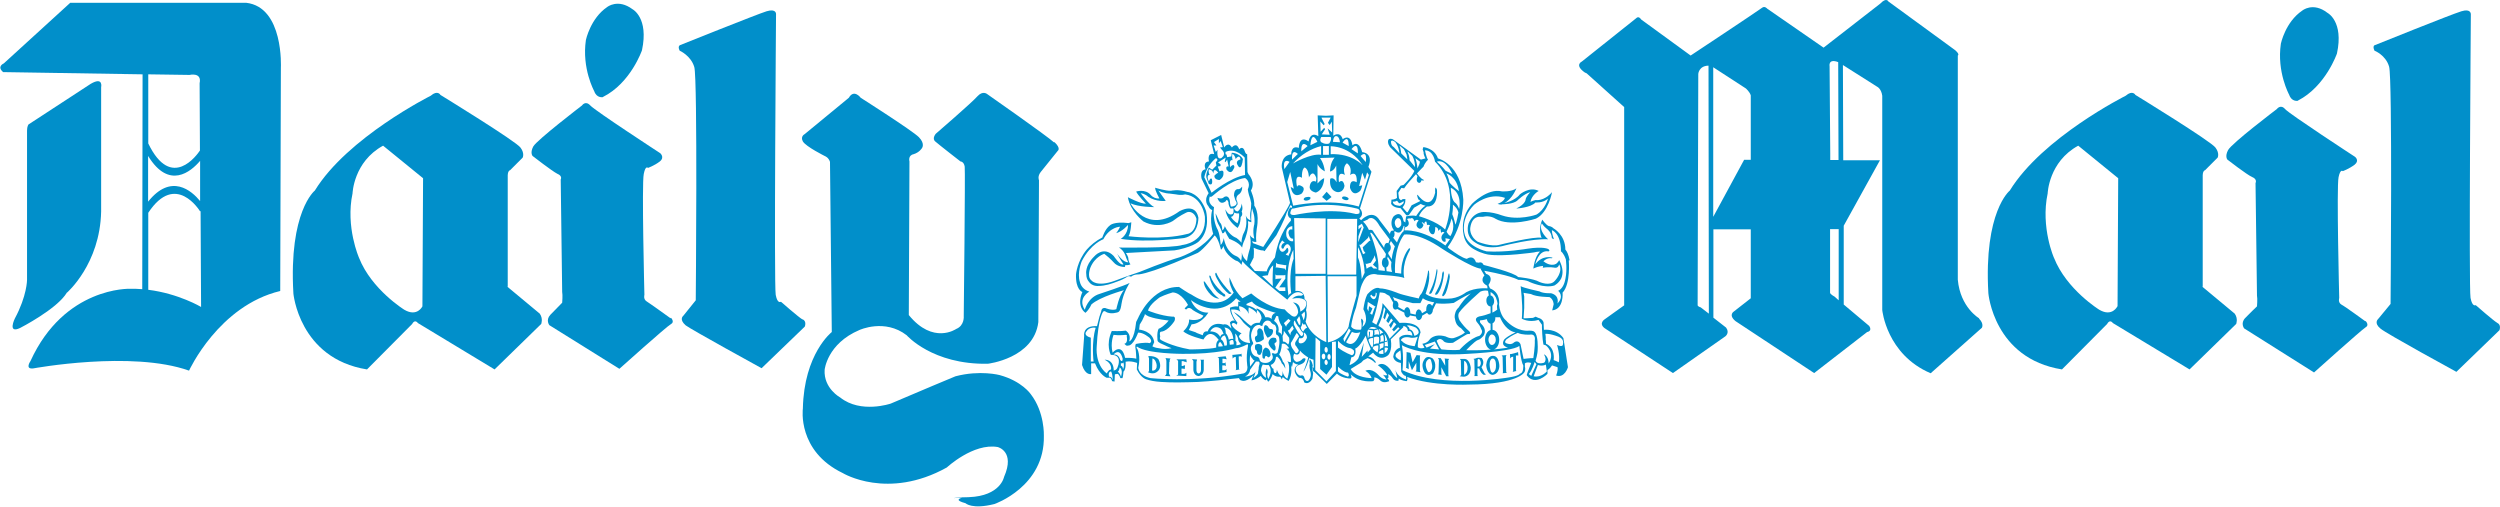 <svg fill="none" xmlns="http://www.w3.org/2000/svg" viewBox="741.7 15.97 218.93 44.37">
<path d="M859.483 33.488C859.668 33.524 859.796 33.488 859.796 33.382C859.825 33.311 859.668 33.223 859.526 33.188C859.341 33.152 859.227 33.188 859.227 33.294C859.198 33.364 859.355 33.453 859.497 33.488H859.483Z" fill="#018FCA"/>
<path d="M858.302 33.223L857.875 32.763L857.477 33.223L857.875 33.559L858.302 33.223Z" fill="#018FCA"/>
<path d="M856.196 33.524C856.352 33.488 856.466 33.418 856.466 33.294C856.466 33.223 856.309 33.188 856.167 33.223C855.982 33.223 855.868 33.329 855.868 33.418C855.868 33.506 856.025 33.577 856.196 33.524Z" fill="#018FCA"/>
<path d="M763.237 16.213H747.853L742.032 21.523C742.032 21.523 741.392 21.789 741.975 22.284L754.186 22.479L754.157 41.294C753.802 41.259 753.446 41.259 753.076 41.259C753.076 41.259 747.341 41.064 744.366 47.595C744.366 47.595 743.854 48.321 744.608 48.233C744.608 48.233 753.232 46.64 758.256 48.427C758.256 48.427 760.846 42.746 766.24 41.453L766.297 21.895C766.297 21.895 766.567 16.585 763.251 16.213H763.237ZM754.684 22.479L758.299 22.532C758.299 22.532 759.395 22.267 759.181 23.258L759.209 29.152C758.996 29.471 756.719 32.745 754.684 28.532V22.497V22.479ZM754.684 29.648C756.506 32.603 758.413 31.011 759.224 30.055V33.577C758.484 32.674 756.69 31.099 754.67 33.63V29.63L754.684 29.648ZM754.684 41.347V34.604C757.089 30.957 759.209 34.462 759.224 34.48L759.266 34.444L759.309 42.852C759.309 42.852 757.359 41.684 754.684 41.347Z" fill="#018FCA"/>
<path d="M867.993 39.967C867.965 40.763 867.41 41.63 867.41 41.63C867.282 41.896 867.566 41.737 867.566 41.737C868.05 41.206 868.15 39.913 868.15 39.913C868.093 39.489 867.993 39.949 867.993 39.949V39.967Z" fill="#018FCA"/>
<path d="M786.163 41.064V31.4C786.163 31.4 786.135 30.94 786.377 30.869L787.473 29.771C787.473 29.771 787.658 29.4 787.288 28.904C786.946 28.373 780.272 24.284 780.272 24.284C780.272 24.284 780.03 23.824 779.418 24.355C779.418 24.355 772.131 28.001 769.271 32.657C769.271 32.657 766.98 34.48 767.392 41.648C767.378 41.577 767.862 47.365 773.839 48.321L777.796 44.339C777.796 44.339 778.009 43.878 778.308 44.268L785.011 48.321L789.095 44.339C789.095 44.339 789.28 43.878 788.967 43.436L786.135 41.082L786.163 41.064ZM778.692 42.799C778.692 42.799 778.237 43.754 777.112 43.099C777.112 43.099 774.238 41.33 773.142 38.551C773.142 38.551 771.946 35.843 772.573 32.904C772.573 32.904 772.658 30.143 775.248 28.727L778.749 31.577L778.692 42.799Z" fill="#018FCA"/>
<path d="M747.568 41.595C747.568 41.595 750.457 39.099 750.557 34.497V23.612C750.557 23.612 750.77 22.656 749.646 23.311L744.196 26.869C744.196 26.869 744.068 27.028 744.068 27.4V40.48C744.068 40.48 744.068 41.878 743 43.861C743 43.861 742.331 45.224 743.456 44.693C743.456 44.693 746.715 43.029 747.568 41.577V41.595Z" fill="#018FCA"/>
<path d="M942.935 24.78C945.369 23.523 946.351 20.656 946.351 20.656C946.963 17.842 945.525 17.098 945.525 17.098C944.244 16.107 943.305 16.904 943.305 16.904C941.839 17.895 941.441 19.789 941.441 19.789C941.071 22.284 942.167 24.267 942.167 24.267C942.38 24.904 942.921 24.798 942.921 24.798L942.935 24.78Z" fill="#018FCA"/>
<path d="M794.503 24.461C796.937 23.24 797.919 20.373 797.919 20.373C798.53 17.523 797.093 16.78 797.093 16.78C795.812 15.824 794.873 16.585 794.873 16.585C793.407 17.576 793.009 19.47 793.009 19.47C792.639 21.966 793.735 23.948 793.735 23.948C793.948 24.585 794.489 24.479 794.489 24.479L794.503 24.461Z" fill="#018FCA"/>
<path d="M834.009 28.444C833.397 27.878 828.132 24.196 828.132 24.196C828.132 24.196 827.762 23.895 827.306 24.391C826.851 24.922 823.649 27.683 823.649 27.683C823.649 27.683 823.279 28.108 823.62 28.373C823.919 28.639 825.812 30.108 825.812 30.108C825.812 30.108 826.111 30.108 826.182 30.568C826.239 30.993 826.097 43.648 826.097 43.648C826.097 43.648 826.182 44.48 825.428 44.781C825.428 44.781 823.421 46.179 821.286 43.56L821.343 30.108C821.343 30.108 821.187 29.577 821.713 29.471C822.226 29.311 822.439 28.939 822.439 28.939C822.439 28.939 822.738 28.568 822.169 27.984C821.614 27.417 817.074 24.532 817.074 24.532C817.074 24.532 816.49 23.736 816.035 24.532L812.164 27.718C812.164 27.718 811.766 27.913 812.008 28.355C812.278 28.816 813.957 29.648 813.957 29.648C813.957 29.648 814.256 29.754 814.384 30.143L814.541 45.047C814.541 45.047 812.107 46.94 812.008 51.755C812.008 51.755 811.495 55.472 815.508 57.401C815.508 57.401 819.436 59.791 824.617 56.906C824.617 56.906 826.936 54.746 829.071 55.118C829.071 55.118 830.622 55.489 829.626 57.737C829.626 57.737 829.327 59.401 826.552 59.507C826.338 59.507 826.153 59.525 825.997 59.543C825.655 59.631 825.328 59.791 826.253 60.038C826.253 60.038 826.808 60.605 828.786 60.109C828.786 60.109 833.212 58.587 833.113 54.127C833.113 54.127 833.198 52.073 831.96 50.48C831.96 50.48 831.191 49.348 829.242 48.817C829.242 48.817 827.534 48.356 825.371 48.923C825.371 48.923 821.927 50.356 819.707 51.312C819.707 51.312 817.088 52.215 815.281 50.781C815.281 50.781 813.815 49.985 813.915 48.356C813.915 48.356 814.128 46.073 816.96 44.87C816.96 44.87 819.18 43.843 821.101 45.33C821.101 45.33 823.35 47.914 828.203 47.825C828.203 47.825 832.23 47.365 832.629 44.179L832.686 31.754C832.686 31.754 832.529 31.418 832.842 31.028L834.337 29.17C834.337 29.17 834.635 28.975 834.038 28.409L834.009 28.444Z" fill="#018FCA"/>
<path d="M867.495 39.63C867.339 40.798 866.883 41.56 866.883 41.56C866.798 41.861 867.068 41.63 867.068 41.63C867.467 40.94 867.581 39.701 867.581 39.701C867.552 39.365 867.495 39.63 867.495 39.63Z" fill="#018FCA"/>
<path d="M867.993 41.825C868.05 42.091 868.292 41.666 868.292 41.666C868.563 41.064 868.662 40.214 868.662 40.214C868.605 39.577 868.506 40.144 868.506 40.144C868.378 40.94 867.993 41.807 867.993 41.807V41.825Z" fill="#018FCA"/>
<path d="M811.979 43.949C811.637 43.754 810.086 42.392 810.086 42.392C810.086 42.392 809.787 42.622 809.631 41.79C809.474 40.958 809.659 17.222 809.659 17.222C809.659 17.222 809.716 16.691 808.834 16.957C807.98 17.222 801.277 19.913 801.277 19.913C801.277 19.913 801.007 19.983 801.22 20.408C801.22 20.408 802.202 20.833 802.501 21.842C802.8 22.868 802.629 42.268 802.629 42.268L801.533 43.63C801.533 43.63 801.135 43.931 801.747 44.462C802.231 44.834 808.393 48.215 808.393 48.215L812.178 44.569C812.178 44.569 812.363 44.108 811.993 43.931L811.979 43.949Z" fill="#018FCA"/>
<path d="M825.983 59.56C826.154 59.525 826.324 59.49 826.324 59.49C826.324 59.49 824.147 59.649 825.983 59.56Z" fill="#018FCA"/>
<path d="M800.423 43.843C800.423 43.843 798.63 42.551 798.317 42.356C798.018 42.161 798.132 41.79 798.132 41.79C798.132 41.79 797.89 32.037 798.075 31.205C798.232 30.409 798.445 30.674 798.445 30.674C798.445 30.674 799 30.479 799.484 30.108C799.939 29.736 799.512 29.382 799.512 29.382C799.512 29.382 793.806 25.665 793.393 25.205C792.966 24.745 792.667 25.205 792.667 25.205C792.667 25.205 788.711 28.232 788.398 28.798C788.099 29.364 788.341 29.63 788.341 29.63C788.341 29.63 790.049 30.957 790.504 31.187C790.988 31.382 790.803 31.683 790.803 31.683L790.931 41.542C790.988 41.807 790.931 42.48 790.931 42.48C790.931 42.48 790.262 43.17 789.892 43.542C789.465 44.002 789.807 44.445 789.807 44.445L795.94 48.268C795.94 48.268 800.082 44.551 800.452 44.356C800.822 44.161 800.452 43.79 800.452 43.79L800.423 43.843Z" fill="#018FCA"/>
<path d="M848.753 41.861C848.753 41.861 848.81 41.967 848.995 41.931C848.995 41.931 849.052 41.737 848.838 41.666C848.838 41.666 847.927 40.905 847.714 40.144C847.714 40.144 847.5 39.949 847.657 40.374C847.657 40.374 847.927 41.507 848.753 41.843V41.861Z" fill="#018FCA"/>
<path d="M851.812 45.931C852.083 45.931 852.296 45.737 852.296 45.737C852.453 45.701 852.353 45.401 852.353 45.401C852.353 44.675 851.983 44.728 851.983 44.728C851.798 44.763 851.798 44.993 851.798 44.993C851.855 45.383 851.741 45.383 851.741 45.383C851.471 45.454 851.656 45.843 851.656 45.843C851.741 46.002 851.812 45.949 851.812 45.949V45.931Z" fill="#018FCA"/>
<path d="M852.197 46.232C852.197 46.232 852.012 46.002 851.713 46.126C851.713 46.126 851.528 46.126 851.627 46.586C851.627 46.586 851.784 46.622 851.784 46.852C851.784 46.852 851.812 47.082 852.054 47.047C852.054 47.047 852.325 46.816 852.211 46.25L852.197 46.232Z" fill="#018FCA"/>
<path d="M853.122 45.206C853.122 45.206 853.335 44.781 852.994 44.781C852.994 44.781 852.837 44.816 852.752 44.586C852.752 44.586 852.382 44.161 852.382 44.781C852.382 44.781 852.353 45.047 852.695 45.542C852.695 45.542 852.937 45.507 853.122 45.206Z" fill="#018FCA"/>
<path d="M852.78 46.002C852.837 46.374 853.264 46.675 853.264 46.675C853.478 46.675 853.392 46.303 853.392 46.303C853.264 46.108 853.335 46.002 853.335 46.002C853.634 45.931 853.421 45.578 853.421 45.578C852.837 45.383 852.78 46.002 852.78 46.002Z" fill="#018FCA"/>
<path d="M852.723 47.241C852.723 47.241 852.837 47.347 852.965 47.082C852.965 47.082 852.994 46.48 852.538 46.409C852.538 46.409 852.14 46.516 852.268 47.312C852.268 47.312 852.481 47.542 852.481 47.206C852.481 47.206 852.567 47.047 852.723 47.241Z" fill="#018FCA"/>
<path d="M868.605 47.401L868.207 47.365L868.235 47.471L868.264 48.002L867.865 47.33H867.623L867.709 47.471L867.68 48.569L867.652 48.764L867.951 48.799L867.922 48.657V48.126L868.349 48.923H868.563L868.534 48.799V47.507L868.605 47.401Z" fill="#018FCA"/>
<path d="M850.375 46.976L849.678 47.047H849.621V47.082L849.649 47.383C849.706 47.224 849.92 47.224 849.92 47.224L849.948 48.321L849.891 48.392L850.261 48.321L850.204 48.286L850.176 47.188C850.361 47.117 850.446 47.224 850.446 47.224L850.418 46.923L850.389 46.958L850.375 46.976Z" fill="#018FCA"/>
<path d="M867.168 47.365C866.713 47.064 866.499 47.365 866.499 47.365C865.987 47.967 866.499 48.657 866.499 48.657C866.798 48.994 867.196 48.657 867.196 48.657C867.652 47.861 867.168 47.365 867.168 47.365ZM866.983 48.463C866.983 48.463 866.798 48.728 866.684 48.392C866.684 48.392 866.314 47.702 866.841 47.401C866.841 47.401 866.997 47.33 867.054 47.666C867.054 47.666 867.239 48.162 866.997 48.463H866.983Z" fill="#018FCA"/>
<path d="M866.044 47.206L866.072 47.1L865.759 47.064L865.403 47.702L865.218 46.87L864.877 46.799V46.976L864.848 48.091L864.82 48.162L865.062 48.303V47.595L865.346 48.392L865.731 47.737V48.392L865.674 48.498L866.101 48.569L866.044 48.427V47.206Z" fill="#018FCA"/>
<path d="M869.971 47.401H869.545L869.63 47.525L869.658 48.817L869.53 48.923L869.858 48.958C869.858 48.958 870.498 48.994 870.498 48.162C870.498 48.162 870.413 47.401 869.943 47.401H869.971ZM869.915 48.799V47.578C869.915 47.578 870.128 47.578 870.213 48.038C870.213 48.038 870.299 48.604 869.915 48.799Z" fill="#018FCA"/>
<path d="M844.128 47.666C844.128 47.666 844.099 47.436 844.213 47.365L843.758 47.33C843.758 47.33 843.843 47.436 843.843 47.595V48.693C843.843 48.693 843.843 48.764 843.715 48.887L844.199 48.923L844.071 48.693L844.099 47.666H844.128Z" fill="#018FCA"/>
<path d="M842.263 47.17L842.32 47.365V48.463L842.235 48.569C842.42 48.657 842.619 48.693 842.818 48.64C842.818 48.64 843.615 48.41 843.16 47.454C843.16 47.454 842.946 47.117 842.277 47.153L842.263 47.17ZM842.989 48.126C842.989 48.126 842.932 48.463 842.591 48.427L842.619 47.365C842.619 47.365 842.804 47.365 842.918 47.666C842.918 47.666 843.046 47.932 842.975 48.126H842.989Z" fill="#018FCA"/>
<path d="M848.909 47.401C848.909 47.401 849.037 47.401 849.123 47.436L849.037 47.17L848.312 47.241C848.312 47.241 848.44 47.277 848.44 47.365L848.468 48.587L848.411 48.657L849.109 48.551V48.286C849.109 48.286 849.023 48.392 848.952 48.392H848.739V47.967H848.924C848.924 47.967 848.98 47.967 849.052 48.038L849.023 47.702C849.023 47.702 848.966 47.737 848.938 47.772H848.753V47.383H848.938L848.909 47.401Z" fill="#018FCA"/>
<path d="M845.351 47.631C845.351 47.631 845.508 47.631 845.622 47.702L845.593 47.436H844.711C844.711 47.436 844.839 47.507 844.868 47.595V48.764C844.868 48.764 844.811 48.834 844.739 48.834C844.739 48.834 844.711 48.834 844.739 48.87H844.925L845.593 48.905V48.604C845.593 48.604 845.508 48.71 845.38 48.71H845.166V48.25H845.294L845.451 48.286L845.479 47.949L845.266 48.02H845.181V47.595H845.366L845.351 47.631Z" fill="#018FCA"/>
<path d="M846.874 47.525V48.286C846.874 48.286 846.903 48.622 846.689 48.675C846.689 48.675 846.504 48.71 846.476 48.41V47.648C846.476 47.648 846.504 47.525 846.533 47.454L846.077 47.418C846.077 47.418 846.163 47.507 846.205 47.578V48.339C846.205 48.339 846.205 48.87 846.661 48.905C846.661 48.905 847.088 48.87 847.116 48.374V47.578C847.116 47.578 847.116 47.507 847.145 47.471H846.803L846.86 47.542L846.874 47.525Z" fill="#018FCA"/>
<path d="M849.336 41.719C849.336 41.719 849.493 41.719 849.55 41.648C849.55 41.648 849.393 41.542 849.308 41.418C849.308 41.418 848.482 40.551 848.212 39.86C848.212 39.86 848.027 39.825 848.183 40.197C848.183 40.197 848.639 41.223 849.336 41.719Z" fill="#018FCA"/>
<path d="M915.013 43.843C915.013 43.843 913.363 42.887 913.149 40.462V20.833C913.149 20.833 913.363 20.727 912.879 20.337L907.058 16.089C907.058 16.089 906.902 15.718 906.361 16.284L901.394 20.143L896.456 16.727C896.456 16.727 896.242 16.461 896 16.656C895.602 16.957 889.753 20.833 889.753 20.833L885.427 17.682C885.427 17.682 885.213 17.311 884.971 17.576L880.218 21.364C880.218 21.364 879.549 21.665 880.488 22.32L880.645 22.39L883.932 25.346V42.71L882.225 43.931C882.225 43.931 881.684 44.268 882.196 44.693L888.202 48.64L892.798 45.418C892.798 45.418 893.197 45.117 892.855 44.657L891.745 43.79V36.055H895.018V42.091L893.524 43.259C893.524 43.259 893.04 43.56 893.681 44.091L900.569 48.64L905.208 45.047C905.208 45.047 905.692 44.976 905.393 44.516L903.159 42.639V35.736L906.332 30.002H903.116L903.088 21.665L906.076 23.559C906.076 23.559 906.446 23.718 906.532 24.355V43.117C906.532 43.117 906.902 47.011 910.772 48.657L915.255 44.675C915.255 44.675 915.469 44.339 915.013 43.878V43.843ZM890.635 42.887C890.635 42.887 890.365 42.816 890.365 42.692L890.422 22.444C890.422 22.444 890.464 21.736 891.318 21.718L891.347 43.436L890.635 42.887ZM895.018 29.966H894.435L891.731 34.958V21.86L894.592 23.718C894.592 23.718 894.933 24.019 895.018 24.32V29.966ZM902.675 21.399L902.703 29.984H901.978V29.382L901.921 21.771C901.921 21.771 901.778 21.063 902.689 21.417L902.675 21.399ZM902.362 41.949C902.362 41.949 901.992 41.754 901.963 41.613V36.037H902.718V42.268L902.362 41.949Z" fill="#018FCA"/>
<path d="M873.572 47.206L873.629 47.064L873.202 47.1L873.287 47.206L873.316 48.569L873.287 48.657L873.657 48.622L873.6 48.533L873.572 47.206Z" fill="#018FCA"/>
<path d="M849.037 33.612C849.037 33.612 849.123 33.276 849.279 33.683C849.279 33.683 849.251 33.913 849.436 34.214C849.436 34.214 849.578 34.249 849.72 34.214C849.72 34.338 849.749 34.586 849.678 34.674C849.678 34.674 849.336 35.011 849.009 34.303C849.009 34.303 849.037 35.17 850.076 35.931C850.076 35.931 850.347 35.63 850.347 34.975C850.347 34.975 850.589 34.816 850.432 34.48C850.432 34.48 850.589 34.32 850.432 33.789C850.432 33.789 850.432 34.249 850.09 34.48C850.09 34.48 849.863 34.515 849.763 34.196C849.863 34.161 849.962 34.072 850.005 33.949C850.005 33.949 850.19 33.913 849.977 33.453C849.977 33.453 849.92 33.223 850.133 33.028C850.361 32.904 850.503 32.621 850.475 32.303C850.475 32.303 850.318 32.568 850.105 32.533C850.105 32.533 849.763 32.497 849.763 33.099C849.763 33.099 849.82 33.258 849.891 33.524C849.891 33.524 850.076 33.718 849.948 33.895C849.849 34.019 849.621 34.072 849.493 34.055C849.493 34.055 849.407 33.86 849.407 33.595C849.407 33.595 849.35 32.993 848.895 33.223C848.895 33.223 848.739 33.453 848.312 33.294C848.312 33.294 848.497 34.019 849.037 33.595V33.612ZM849.806 34.586C849.806 34.586 849.934 34.692 850.204 34.657C850.204 34.657 850.261 35.028 850.076 35.524C850.076 35.524 849.735 35.365 849.493 34.958C849.493 34.958 849.706 34.993 849.792 34.586H849.806Z" fill="#018FCA"/>
<path d="M879.151 38.763C879.065 38.267 878.909 37.967 878.809 37.86L878.781 37.825C878.781 36.533 877.742 35.966 877.742 35.966C877.557 35.772 877.343 35.772 877.343 35.772C877.101 35.701 876.76 35.205 876.76 35.205C876.361 36.108 876.703 36.798 876.703 36.798C876.091 36.639 873.045 37.4 873.045 37.4C872.32 37.63 871.096 37.135 871.096 37.135C870.327 36.604 870.455 35.913 870.455 35.913C870.612 34.816 871.338 34.958 871.338 34.958H871.551C872.192 34.798 872.647 35.117 872.647 35.117C873.928 35.878 876.205 35.117 876.205 35.117C877.301 34.586 877.614 32.798 877.614 32.798C876.888 33.63 876.176 33.488 876.176 33.488C876.02 33.524 875.863 33.577 875.721 33.648C875.849 33.011 876.447 32.692 876.447 32.692C875.65 32.267 874.796 32.993 874.796 32.993C874.369 33.559 873.43 33.754 873.43 33.754C874.127 33.418 874.497 32.462 874.497 32.462C874.042 32.798 873.216 32.727 873.216 32.727C871.964 32.426 870.598 33.825 870.598 33.825C869.345 35.258 869.957 36.851 869.957 36.851C870.114 37.312 870.47 37.648 870.868 37.843C871.452 38.179 872.049 38.267 872.049 38.267C873.359 38.462 876.048 38.073 876.048 38.073C876.29 38.002 876.561 38.002 876.561 38.002C876.077 38.462 875.977 39.489 875.977 39.489C876.461 39.259 876.831 39.259 876.831 39.259L876.803 39.418C877.386 39.312 877.87 39.418 877.87 39.418C878.183 39.453 878.24 39.117 878.24 39.117C878.61 39.79 877.87 40.551 877.87 40.551C877.443 41.082 876.504 40.657 876.504 40.657C875.991 40.356 874.639 40.232 874.639 40.232C874.397 39.86 871.622 39.17 871.622 39.17C871.466 38.834 871.195 38.975 871.195 38.975L870.953 38.94C870.712 38.214 870.157 38.639 870.157 38.639C869.758 38.568 869.118 38.108 868.748 37.843C868.563 37.736 868.477 37.612 868.477 37.612C869.943 35.595 869.843 33.435 869.843 33.435C869.658 30.32 867.623 29.842 867.623 29.842C867.324 28.939 866.343 28.851 866.343 28.851L866.286 29.046L866.371 29.311C866.343 29.506 866.528 29.842 866.528 29.842L866.129 29.948L863.667 28.161C863.055 27.966 863.297 28.621 863.297 28.621L863.425 28.851L865.56 30.94C865.346 31.471 864.621 32.161 864.621 32.161L864.35 32.232L864.009 32.692L864.037 33.294C863.881 33.453 863.553 33.453 863.553 33.453L863.525 33.825C863.738 34.196 864.35 34.196 864.35 34.196L864.834 34.798C864.991 34.904 865.104 34.763 865.104 34.763L865.531 34.161L866.115 33.825C866.271 33.931 866.542 33.984 866.542 33.984C866.143 34.179 865.716 34.887 865.716 34.887C865.375 34.781 864.834 34.922 864.834 34.922L864.777 35.347V35.453L864.621 35.347C864.407 34.249 863.738 34.922 863.738 34.922C863.511 35.223 863.496 35.683 863.681 36.002C863.681 36.002 863.724 36.073 863.752 36.108L863.71 36.197C863.71 36.197 863.667 36.179 863.639 36.161C863.511 36.161 863.425 36.32 863.425 36.462L863.397 36.427L863.155 36.09L863.069 35.984L862.514 35.258C861.874 34.196 860.892 35.258 860.892 35.258L860.735 35.099C861.248 34.727 860.792 34.232 860.792 34.232L861.803 31.01L861.532 30.586C862.016 29.329 860.992 29.294 860.992 29.294C860.679 28.161 860.138 28.692 860.138 28.692C859.953 27.594 859.284 28.161 859.284 28.161C859.042 27.4 858.458 27.86 858.458 27.86L858.487 26.072L857.818 26.108L857.092 26.072L857.149 27.895C856.423 27.435 856.295 28.355 856.295 28.355C855.441 27.754 855.441 28.922 855.441 28.922C854.744 28.656 854.773 29.488 854.773 29.488C853.833 29.594 853.947 30.621 853.947 30.621L854.673 33.736C854.488 34.303 852.325 37.595 852.325 37.595L851.414 37.258L851.357 37.064C851.57 37.223 851.727 37.135 851.727 37.135C851.642 36.763 851.756 36.002 851.756 36.002C852.026 34.533 851.542 33.984 851.542 33.984C851.57 33.382 851.243 32.657 851.243 32.657C851.699 31.931 851.03 31.223 851.03 31.223L850.944 31.028L850.916 29.471C850.788 29.471 850.731 29.276 850.731 29.276C850.546 28.639 850.219 29.046 850.219 29.046C849.977 28.355 849.578 28.886 849.578 28.886C849.237 28.32 848.909 28.886 848.909 28.886L848.639 27.789L847.728 28.249L848.027 29.471C847.358 29.276 847.572 30.108 847.572 30.108C846.988 30.143 847.273 30.798 847.273 30.798C846.718 30.869 846.931 31.63 846.931 31.63L847.543 32.887C847.059 33.577 847.515 34.019 847.515 34.019C847.671 34.356 847.856 34.356 847.856 34.356C847.586 35.382 847.942 36.444 847.942 36.444C847.543 37.011 846.96 37.471 846.447 37.807C845.693 38.267 845.01 38.498 845.01 38.498C843.815 38.834 841.481 39.79 841.481 39.79C840.655 40.055 839.346 40.551 839.346 40.551C837.695 41.153 837.268 40.515 837.268 40.515C836.87 40.214 837.183 39.418 837.183 39.418C837.581 38.427 838.407 38.197 838.407 38.197C838.99 38.657 839.204 38.922 839.204 38.922C839.574 39.383 840.214 39.347 840.214 39.347L840.242 39.188C840.513 39.223 840.698 39.117 840.698 39.117C840.513 38.887 840.513 38.621 840.513 38.621C840.513 38.427 840.299 38.126 840.299 38.126L844.54 37.896C844.697 37.86 844.811 37.86 844.939 37.825C846.405 37.489 846.732 37.064 846.732 37.064C847.742 36.073 847.315 34.444 847.315 34.444C846.76 32.851 845.693 32.78 845.693 32.78C844.868 32.515 844.256 32.674 844.256 32.674C843.8 32.71 842.861 32.409 842.861 32.409C842.833 32.639 843.231 33.347 843.231 33.347C842.961 33.382 842.676 33.276 842.477 33.046C841.993 32.48 841.196 32.745 841.196 32.745C841.324 33.046 842.05 33.807 842.05 33.807C841.623 33.842 840.47 33.241 840.47 33.241C840.684 34.497 841.836 35.365 841.836 35.365C843.202 36.09 844.398 35.329 844.398 35.329C844.981 34.869 845.551 34.603 845.551 34.603C845.878 34.409 846.277 34.603 846.433 35.011C846.447 35.046 846.461 35.099 846.476 35.135C846.419 36.427 845.65 36.462 845.65 36.462C843.459 37.028 840.527 36.657 840.527 36.657C840.741 36.32 840.769 35.435 840.769 35.435L840.527 35.506C839.246 35.347 838.905 35.701 838.905 35.701C838.449 36.037 838.236 36.763 838.236 36.763C837.652 37.064 837.197 37.453 836.87 37.825C836.016 38.852 835.93 39.984 835.93 39.984C835.873 41.347 836.485 41.542 836.485 41.542C835.93 42.869 836.756 43.365 836.756 43.365C837.126 43.029 837.268 42.639 837.268 42.639C837.994 41.967 840.129 41.383 840.129 41.383C839.702 41.807 839.46 43.046 839.46 43.046C839.09 43.206 838.478 42.94 838.478 42.94C838.136 42.905 838.136 43.241 838.136 43.241L837.98 43.701L837.766 44.533C836.457 44.462 836.642 45.401 836.642 45.401L836.457 47.932C836.756 48.87 837.254 48.728 837.254 48.728V47.79H837.595C837.994 48.817 838.606 49.047 838.606 49.047H838.791C839.004 48.976 839.09 49.348 839.09 49.348L839.303 49.383L839.332 48.746L839.574 48.71C839.73 48.781 839.815 49.082 839.815 49.082H840C840.057 48.923 840.086 48.516 840.086 48.516C840.328 48.321 840.271 47.648 840.271 47.648C840.755 47.542 841.281 47.755 841.281 47.755L841.253 48.321C841.623 49.082 842.078 49.188 842.078 49.188C842.377 49.294 842.833 49.383 843.388 49.418C844.327 49.489 845.522 49.454 846.618 49.418C847.813 49.348 848.995 49.224 850.19 49.082C850.318 49.312 850.375 49.277 850.375 49.277C850.887 49.507 851.471 48.817 851.471 48.817L851.286 49.277C851.684 49.241 852.111 48.887 852.111 48.887C852.211 49.064 852.367 49.206 852.538 49.277L852.624 49.171L852.752 49.401C852.994 49.241 853.15 48.728 853.15 48.728C853.421 49.029 853.819 48.958 853.819 48.958L853.947 49.188L854.033 48.994C854.218 49.153 854.545 49.33 854.545 49.33C854.915 48.764 854.758 47.932 854.758 47.932L854.844 48.126L854.929 47.666C855.114 47.896 855.413 47.896 855.413 47.896C854.829 48.197 855.171 48.728 855.171 48.728C855.242 48.87 855.356 48.994 855.484 49.064C855.683 49.029 855.868 49.206 855.911 49.454C856.366 49.719 856.637 49.117 856.637 49.117L856.694 48.657C856.608 48.392 856.608 47.967 856.608 47.967L856.694 48.463L856.85 48.569L857.889 49.595L858.772 48.693C859.255 49.117 859.924 49.117 859.924 49.117C860.166 49.117 859.981 48.746 859.981 48.746C860.778 49.542 861.959 49.348 861.959 49.348C862.144 49.153 862.016 49.047 862.016 49.047C862.23 48.941 862.6 49.312 862.6 49.312C862.899 49.578 863.354 49.348 863.354 49.348C863.325 49.153 863.169 49.117 863.169 49.117C863.383 49.117 863.254 48.746 863.254 48.746C863.468 48.781 863.653 49.082 863.653 49.082C863.838 49.383 864.165 49.312 864.165 49.312L864.194 49.117C864.407 49.312 864.891 49.348 864.891 49.348C865.019 49.188 864.919 48.976 864.919 48.976C867.111 49.808 870.37 49.648 870.37 49.648C874.611 49.613 875.18 48.587 875.18 48.587C875.337 48.356 875.237 48.091 875.237 48.091V47.79C875.451 47.631 875.792 47.755 875.792 47.755L875.479 48.551L875.394 48.817C876.119 49.843 877.215 48.71 877.215 48.71V48.374C877.429 48.268 877.614 47.967 877.614 47.967L878.098 48.126C878.155 48.463 877.969 48.852 877.969 48.852C878.724 49.117 879.008 48.126 879.008 48.126L878.61 45.578C877.998 44.71 876.902 44.852 876.902 44.852L876.874 44.215C876.817 43.984 876.603 43.843 876.418 43.807L876.176 43.701L875.949 43.807C875.607 43.843 875.123 43.843 875.123 43.843V43.807L875.18 42.94V41.949L875.123 41.613L875.764 41.719C876.248 41.984 877.386 41.984 877.386 41.984C877.756 42.179 877.756 42.622 877.756 42.622L877.628 43.153C878.667 43.046 878.539 41.595 878.539 41.595C879.265 40.834 879.08 38.781 879.08 38.781L879.151 38.763ZM871.38 39.559L871.694 40.09C871.694 40.09 871.181 40.586 871.935 40.993L871.964 41.223C871.964 41.223 870.925 41.117 870.1 41.56C870.1 41.56 869.402 42.126 868.52 42.126C868.52 42.126 867.268 42.232 866.542 41.701C866.542 41.701 866.912 40.675 866.855 40.108C866.855 40.108 866.883 39.984 866.826 39.683C866.826 39.683 866.741 39.577 866.741 39.843C866.741 39.843 866.471 41.471 866.072 41.807C866.015 41.896 865.973 42.002 865.944 42.108C865.944 42.108 864.535 41.807 864.151 41.648C864.151 41.648 863.141 41.223 862.529 41.223C862.529 41.223 862.159 40.958 861.461 41.719C861.461 41.719 861.248 41.984 861.091 43.046C861.091 43.046 861.675 44.073 861.006 44.604C861.006 44.604 861.091 44.215 861.091 44.144C861.091 44.144 861.063 43.914 860.906 43.878C860.906 43.878 860.878 44.038 860.935 44.303C860.935 44.303 860.963 44.763 860.878 44.834C860.878 44.834 860.237 44.94 860.024 44.569C860.024 44.569 860.052 43.967 860.451 42.905L860.849 41.206C860.849 41.206 861.006 40.604 861.362 40.214C861.646 39.984 862.002 39.913 862.329 40.02C862.329 40.02 864.336 40.126 864.678 40.321C864.678 40.321 864.379 39.329 865.133 37.931C865.133 37.931 865.289 37.63 865.076 37.736C865.076 37.736 864.379 38.498 864.407 39.931L863.866 39.86C863.866 39.86 863.71 37.772 864.663 36.515C864.663 36.515 865.816 36.25 868.022 37.772C868.022 37.772 870.583 39.436 871.409 39.506L871.38 39.559ZM872.206 42.816H872.234V43.4C871.907 43.524 871.565 43.63 871.224 43.684C870.712 43.843 871.067 44.215 871.067 44.215C871.338 44.516 871.409 44.781 871.409 44.781C871.651 45.117 871.252 45.383 871.252 45.383C870.427 45.578 869.516 46.604 869.516 46.604C868.876 46.675 867.936 46.569 867.936 46.569C867.695 46.339 867.51 45.808 867.51 45.808C867.851 45.436 868.15 45.878 868.15 45.878C868.42 46.073 868.947 45.985 868.947 45.985C869.402 45.684 870.071 45.294 870.071 45.294C870.199 45.188 870.37 45.224 870.37 45.224C870.555 45.153 870.342 44.958 870.342 44.958C870.028 44.693 869.758 44.374 869.516 44.02C869.274 43.524 869.516 43.294 869.516 43.294C869.886 42.763 871.338 41.507 871.338 41.507C871.551 41.418 871.779 41.383 872.007 41.436L872.078 41.843C871.935 41.931 871.85 42.108 871.864 42.303C871.864 42.569 872.021 42.799 872.206 42.799V42.816ZM873.757 46.409C873.757 46.409 873.287 46.498 872.533 46.569C872.804 46.462 872.989 46.144 872.989 45.719C872.989 45.507 872.932 45.312 872.832 45.153C872.732 44.976 872.576 44.87 872.405 44.852V44.285C872.547 44.215 872.647 44.055 872.647 43.861C872.647 43.825 872.647 43.79 872.647 43.754H873.06C873.245 44.197 873.672 44.958 874.426 45.082C874.426 45.082 873.786 45.347 873.444 45.684C873.444 45.684 873.017 46.215 873.757 46.409ZM871.38 44.285C871.38 44.285 871.252 44.215 871.324 44.02C871.324 44.02 871.594 44.02 871.907 43.914C871.935 44.126 872.064 44.285 872.234 44.321V44.87C871.95 44.94 871.75 45.294 871.75 45.719C871.75 46.144 871.978 46.516 872.263 46.586C871.665 46.639 870.911 46.657 870.1 46.639C870.1 46.639 870.825 45.843 871.139 45.737C871.139 45.737 871.295 45.737 871.594 45.401C871.594 45.401 872.021 44.87 871.38 44.303V44.285ZM872.049 45.719C872.049 45.454 872.206 45.259 872.348 45.259C872.49 45.259 872.59 45.365 872.661 45.524C872.661 45.595 872.69 45.648 872.69 45.719C872.69 45.985 872.533 46.179 872.348 46.179C872.192 46.179 872.049 45.985 872.049 45.719ZM872.818 42.622C872.761 42.781 872.818 43.082 872.818 43.082C872.69 43.188 872.533 43.276 872.391 43.347V42.745C872.49 42.639 872.547 42.498 872.547 42.338C872.547 42.091 872.405 41.861 872.234 41.843V41.542C872.419 41.648 872.59 41.807 872.704 42.038C872.889 42.533 872.832 42.639 872.832 42.639L872.818 42.622ZM866.627 46.409L866.471 46.179L867.353 45.878L867.723 46.569L866.926 46.498L867.353 46.108L866.627 46.409ZM866.471 46.409C866.072 46.569 865.859 46.374 865.859 46.374C865.83 45.737 866.101 45.082 866.101 45.082C865.973 44.055 864.265 44.25 864.265 44.25L863.838 43.754L863.752 43.648L862.771 42.515C862.771 42.852 862.642 43.347 862.5 43.772C862.372 44.108 862.23 44.409 862.23 44.409L861.86 44.179C861.931 44.055 861.974 43.914 862.016 43.772C862.315 42.869 862.529 41.577 862.529 41.577C862.714 41.577 862.87 41.613 862.984 41.648C863.069 41.719 863.141 41.754 863.141 41.754C863.212 41.79 863.283 41.843 863.368 41.878L863.71 42.48C863.71 42.48 863.667 42.622 863.667 42.71C863.667 42.94 863.752 43.082 863.909 43.082C863.909 43.082 864.023 43.064 864.066 43.029L864.678 43.347C864.678 43.577 864.806 43.772 864.948 43.772C865.048 43.772 865.133 43.701 865.176 43.595L865.688 43.684C865.716 43.878 865.83 44.002 865.944 44.002C866.086 44.002 866.229 43.843 866.243 43.613L866.67 43.365C866.727 43.453 866.798 43.524 866.883 43.524C867.04 43.524 867.182 43.33 867.182 43.099L867.453 42.533C867.965 42.586 868.491 42.569 869.004 42.498C869.829 41.967 870.498 41.666 870.498 41.666C870.256 41.896 870.014 42.091 869.858 42.303C869.701 42.498 869.559 42.692 869.431 42.905C869.203 43.099 869.075 43.436 869.089 43.772C869.118 43.984 869.175 44.197 869.274 44.374C869.431 44.604 869.644 44.71 869.644 44.71L869.986 45.082C869.715 45.347 869.103 45.542 869.103 45.542C868.762 45.701 868.306 45.436 868.306 45.436C867.239 45.135 866.869 45.737 866.869 45.737C866.656 46.038 866.257 46.073 866.257 46.073L866.442 46.409H866.471ZM865.588 46.285C865.588 46.285 864.791 46.25 864.464 45.825C864.464 45.825 864.251 45.79 864.521 45.595C864.521 45.595 864.706 45.436 865.161 45.524C865.161 45.524 865.432 45.631 865.859 45.454L865.588 46.285ZM864.336 46.657C864.421 47.117 864.364 47.525 864.364 47.525C863.966 47.365 863.909 47.153 863.909 47.153C863.909 47.011 863.966 46.923 864.066 46.852C864.179 46.746 864.336 46.657 864.336 46.657ZM864.919 44.498C864.919 44.498 865.005 44.356 865.688 44.657C865.688 44.657 866.328 45.153 865.56 45.383C865.56 45.383 865.474 44.852 865.133 44.816C865.133 44.816 865.161 44.622 864.919 44.516V44.498ZM862.956 46.303C862.97 46.179 862.97 46.055 862.956 45.931L863.169 45.896L863.141 45.79L862.984 45.861C863.027 45.631 862.956 45.277 862.927 45.17C863.112 45.418 863.24 45.79 863.254 46.303C863.254 46.303 863.098 46.25 862.941 46.303H862.956ZM863.254 46.445C863.226 46.639 863.112 46.816 862.956 46.887V46.409C863.055 46.392 863.155 46.409 863.254 46.445ZM862.415 44.462C862.756 43.861 862.899 42.869 862.899 42.869L863.027 43.064L862.842 43.79L862.97 43.949L863.183 43.347L863.34 43.577L863.098 44.073L863.283 44.268L863.525 43.861L863.681 44.02L863.34 44.445L863.496 44.71L863.767 44.179L863.98 44.374L863.61 44.834L863.767 44.993L864.137 44.622L864.265 44.728L863.382 45.631C863.084 44.799 862.443 44.533 862.443 44.533L862.415 44.462ZM862.073 42.799H862.159L862.073 42.94L861.86 43.542L861.646 43.383L861.732 43.347L861.888 42.976L861.589 42.781L861.532 43.241L861.419 42.976L861.476 42.48V42.409L862.087 42.781L862.073 42.799ZM861.803 41.772C861.803 41.772 861.86 41.914 861.988 41.931C861.988 41.931 862.173 42.038 862.173 41.595L862.258 41.63C862.258 41.63 862.287 41.79 862.201 42.002C862.201 42.002 862.016 42.427 861.717 41.931C861.717 41.931 861.66 41.825 861.803 41.772ZM862.03 44.905L862.386 44.816C862.443 44.958 862.486 45.117 862.472 45.294C862.415 45.259 862.272 45.206 862.045 45.312C862.087 45.188 862.059 45.047 862.045 44.905H862.03ZM862.016 44.781L861.575 44.746C861.66 44.657 861.76 44.604 861.86 44.604C862.002 44.604 862.159 44.657 862.301 44.71L862.016 44.799V44.781ZM861.504 44.834L861.945 44.905C861.945 45.082 861.945 45.277 861.888 45.454C861.803 45.454 861.717 45.454 861.632 45.489C861.66 45.347 861.703 45.117 861.66 44.993L861.575 45.064C861.575 45.064 861.632 45.206 861.532 45.542C861.532 45.542 861.504 45.542 861.49 45.578C861.475 45.489 861.461 45.401 861.447 45.312C861.447 45.312 861.39 45.064 861.49 44.87L861.504 44.834ZM861.945 45.578C861.959 45.772 861.988 46.285 861.86 46.409C861.732 46.232 861.604 46.02 861.532 45.719C861.646 45.595 861.803 45.542 861.945 45.578ZM861.974 46.321C862.045 46.285 862.23 46.215 862.4 46.215C862.415 46.427 862.401 46.639 862.329 46.834C862.201 46.763 862.059 46.657 861.917 46.498C861.917 46.462 861.945 46.409 861.974 46.321ZM862.002 46.162C862.031 46.002 862.031 45.79 862.002 45.524C862.144 45.436 862.315 45.436 862.457 45.489C862.486 45.684 862.486 45.878 862.429 46.055C862.272 46.038 862.13 46.055 861.988 46.162H862.002ZM862.457 44.781C862.6 44.852 862.728 44.958 862.842 45.1C862.728 45.117 862.628 45.17 862.543 45.259C862.543 45.011 862.472 44.834 862.457 44.799V44.781ZM862.429 46.887L862.472 46.763C862.557 46.71 862.728 46.604 862.827 46.604L862.856 46.958C862.785 46.958 862.699 46.976 862.586 46.958C862.586 46.958 862.529 46.958 862.443 46.905L862.429 46.887ZM862.842 46.409C862.842 46.409 862.657 46.409 862.5 46.622C862.543 46.445 862.543 46.268 862.5 46.108C862.614 46.055 862.742 46.02 862.87 46.02C862.87 46.091 862.87 46.321 862.827 46.409H862.842ZM862.884 45.878C862.884 45.878 862.728 45.843 862.557 45.949C862.614 45.79 862.614 45.595 862.571 45.436C862.642 45.347 862.728 45.312 862.813 45.312C862.884 45.489 862.899 45.701 862.87 45.896L862.884 45.878ZM866.613 43.17L866.229 43.4C866.186 43.223 866.058 43.064 865.944 43.064C865.788 43.064 865.674 43.294 865.674 43.524L865.204 43.418C865.204 43.418 865.204 43.365 865.204 43.33C865.204 43.099 865.076 42.869 864.934 42.869C864.82 42.869 864.72 42.993 864.678 43.153L864.137 42.852C864.137 42.852 864.165 42.745 864.165 42.675C864.165 42.48 864.037 42.303 863.895 42.303C863.866 42.303 863.852 42.303 863.824 42.303L863.681 41.984C864.45 42.303 865.418 42.515 865.418 42.515H866.086L866.3 42.091C866.57 42.285 866.94 42.392 867.296 42.445L867.111 42.763C867.054 42.657 866.969 42.586 866.869 42.586C866.713 42.586 866.599 42.781 866.599 43.046C866.599 43.082 866.599 43.117 866.599 43.153L866.613 43.17ZM858.885 45.825C858.885 45.825 859.369 46.392 859.953 46.462C860.067 46.498 860.166 46.569 860.252 46.657C860.252 46.657 860.38 46.958 860.095 47.082C860.095 47.082 859.426 46.852 858.871 46.409V45.843L858.885 45.825ZM859.341 45.631L859.825 44.728L859.981 44.923L859.426 45.914L859.341 45.648V45.631ZM859.583 45.931L860.095 45.029C860.095 45.029 860.365 45.224 860.821 45.064C860.821 45.064 860.365 46.586 859.568 45.931H859.583ZM860.465 40.02H857.932V35.135H860.55L860.465 40.02ZM862.443 37.294C862.557 37.489 862.714 37.666 862.842 37.86C862.927 37.984 862.998 38.108 863.069 38.214L863.012 38.533C863.012 38.533 862.998 38.533 862.984 38.533C862.827 38.533 862.714 38.728 862.714 38.993C862.714 39.188 862.813 39.365 862.941 39.4L862.984 39.683H862.87L862.415 39.63C862.443 39.029 862.329 38.374 862.173 37.807C861.959 37.011 861.689 36.373 861.689 36.373C861.774 36.267 861.931 36.48 862.144 36.798C862.23 36.958 862.358 37.099 862.443 37.294ZM862.287 39.489H861.988L861.774 39.294L861.532 39.4L861.376 39.506L861.29 39.046L861.376 39.082L861.746 38.975L862.016 38.515L862.073 38.321L862.201 38.781L861.931 39.152L862.301 39.453L862.287 39.489ZM861.703 37.064H861.618L861.034 37.63L861.12 37.931L861.276 38.126L861.063 38.232L860.735 37.4H860.863L861.504 36.798L861.561 36.639L861.717 37.064H861.703ZM861.191 39.878L860.949 40.409C860.949 40.409 860.892 39.117 860.622 38.515V37.612C860.622 37.612 861.177 38.551 861.205 39.896L861.191 39.878ZM863.183 38.657L863.226 38.444L863.553 38.922C863.468 39.489 863.61 39.79 863.61 39.79L863.126 39.719L863.098 39.4C863.226 39.329 863.311 39.188 863.311 39.011C863.311 38.869 863.269 38.745 863.197 38.657H863.183ZM868.719 36.657L868.534 36.497L868.378 36.267C868.378 36.267 868.748 35.506 868.805 35.099C868.805 35.099 869.231 35.825 868.705 36.657H868.719ZM869.146 35.63C869.146 35.63 869.018 35.028 868.876 34.727C868.876 34.727 868.961 34.196 868.933 33.895C868.933 33.895 869.331 34.161 869.416 34.586C869.416 34.586 869.26 35.489 869.146 35.648V35.63ZM869.488 34.303C869.331 33.807 869.061 33.665 869.061 33.665C868.748 33.294 868.748 32.409 868.748 32.409C869.815 32.904 869.473 34.303 869.473 34.303H869.488ZM869.459 32.71C869.459 32.71 868.847 32.249 868.634 31.948C868.634 31.948 868.548 31.453 868.363 31.152C868.363 31.152 869.303 31.453 869.459 32.71ZM868.904 31.223L868.292 30.922C868.05 30.586 867.524 30.125 867.524 30.125C868.349 29.86 868.89 31.223 868.89 31.223H868.904ZM866.044 30.125C866.015 30.426 865.802 30.727 865.802 30.727C865.859 30.426 865.645 29.825 865.645 29.825L866.044 30.125ZM863.724 28.833C863.724 28.833 863.511 28.727 863.511 28.373C863.511 28.373 863.539 28.143 863.881 28.409C863.881 28.409 864.179 28.709 864.251 29.4L863.738 28.833H863.724ZM864.948 29.931L864.407 29.4C864.407 29.4 864.379 29.028 864.251 28.709L864.649 29.046C864.649 29.046 864.734 29.205 864.862 29.471C864.862 29.471 864.891 29.506 864.948 29.931ZM865.133 30.002C865.133 30.002 865.161 29.701 864.976 29.311V29.24L865.375 29.612C865.375 29.612 865.617 29.984 865.617 30.603L865.133 30.002ZM864.222 33.984C864.222 33.984 863.667 33.984 863.667 33.612C863.667 33.612 863.824 33.683 864.037 33.541L864.222 33.772C864.222 33.772 864.436 33.736 864.621 33.577V33.736C864.621 33.736 864.436 34.002 864.222 34.002V33.984ZM866.684 34.055C867.695 34.09 867.538 32.586 867.538 32.586C867.324 32.055 867.381 32.851 867.381 32.851C866.954 34.586 865.859 33.046 865.859 33.046C865.731 32.94 865.859 33.311 865.859 33.311C865.916 33.506 865.987 33.471 865.987 33.471L866.072 33.577L865.318 33.949C865.19 34.179 864.976 34.55 864.976 34.55H864.891L864.521 34.126C864.521 34.126 864.82 33.825 864.763 33.435C864.763 33.435 864.976 33.4 864.549 33.4L864.393 33.506C864.393 33.506 864.236 33.435 864.208 33.311L864.151 32.851L864.421 32.426L864.663 32.462C864.848 32.161 865.304 31.648 865.702 31.223L865.83 31.4C865.674 31.825 865.859 31.931 865.859 31.931C866.101 32.126 866.2 31.736 866.2 31.736C866.442 31.895 866.357 31.701 866.357 31.701C866.115 31.63 865.844 31.223 865.788 31.152C866.101 30.816 866.357 30.568 866.357 30.568C866.513 30.143 866.755 29.966 866.755 29.966C866.599 29.736 866.485 29.134 866.485 29.134C867.239 29.134 867.367 30.125 867.367 30.125C869.715 32.444 868.25 36.073 868.25 36.073C867.552 35.347 865.958 34.904 865.958 34.904C866.172 34.373 866.684 34.037 866.684 34.037V34.055ZM864.763 35.878C865.346 35.683 864.919 35.152 864.919 35.152C865.133 35.046 865.19 35.117 865.19 35.117C865.46 34.922 865.56 35.347 865.56 35.347C865.773 35.117 865.93 35.276 865.93 35.276C865.474 35.807 866.015 36.002 866.015 36.002C866.286 36.002 866.357 35.666 866.357 35.666C866.229 35.506 866.2 35.4 866.2 35.4C866.286 35.435 866.371 35.506 866.442 35.595C866.414 35.365 866.599 35.365 866.599 35.365C866.684 35.559 866.656 35.701 866.656 35.701C866.741 35.595 866.926 35.701 866.926 35.701C866.656 36.073 867.011 36.427 867.011 36.427C867.438 36.727 867.381 35.86 867.381 35.86C867.68 35.86 867.652 36.197 867.652 36.197L867.837 36.002C867.894 36.232 867.894 36.373 867.894 36.373C868.022 36.179 868.193 36.338 868.193 36.338C867.709 36.71 868.036 37.064 868.036 37.064C868.193 37.223 868.306 37.099 868.306 37.099L868.278 36.834L868.677 36.904L868.278 37.471C866.2 35.984 864.678 36.143 864.678 36.143L864.734 35.878H864.763ZM864.066 35.081C864.492 35.011 864.407 35.683 864.407 35.683C864.293 35.86 864.194 35.931 864.123 35.931C863.952 35.931 863.881 35.683 863.881 35.683C863.724 35.258 864.066 35.081 864.066 35.081ZM863.824 36.444C863.824 36.444 863.824 36.356 863.795 36.32L863.838 36.197C863.937 36.285 864.051 36.338 864.179 36.338C864.492 36.338 864.621 35.754 864.621 35.754H864.692L864.621 36.214C864.307 36.444 864.037 37.205 864.037 37.205L863.696 36.781C863.767 36.745 863.824 36.604 863.824 36.462V36.444ZM863.496 37.064L863.852 37.542C863.852 37.542 863.61 38.144 863.582 38.675L863.269 38.197L863.297 38.037C863.411 37.967 863.496 37.825 863.496 37.648C863.496 37.524 863.454 37.418 863.382 37.329L863.511 37.064H863.496ZM861.476 35.188C861.476 35.188 861.902 34.657 862.514 35.754L863.397 36.94L863.283 37.276C863.283 37.276 863.212 37.241 863.183 37.241C863.027 37.241 862.913 37.435 862.913 37.666L861.974 36.267C861.974 36.267 861.945 36.037 861.575 36.108C861.575 36.108 861.39 35.648 861.063 35.382L861.49 35.188H861.476ZM860.963 35.559L861.12 35.896L860.636 37.188L860.664 36.657L860.963 35.789L860.664 36.055V35.754L860.963 35.559ZM860.75 34.657C860.479 34.763 860.351 34.692 860.351 34.692C858.088 34.126 855.071 34.798 855.071 34.798C854.616 34.834 854.701 34.568 854.701 34.568C854.787 34.143 854.972 34.232 854.972 34.232C857.903 33.506 860.522 34.232 860.522 34.232C860.892 34.303 860.735 34.657 860.735 34.657H860.75ZM857.846 47.471C857.846 47.471 857.975 47.578 857.975 47.702C857.975 47.825 857.918 47.932 857.846 47.932C857.761 47.932 857.69 47.825 857.69 47.702C857.69 47.578 857.747 47.471 857.846 47.471ZM857.605 47.436C857.519 47.436 857.448 47.33 857.448 47.17C857.448 47.064 857.505 46.94 857.605 46.94C857.704 46.94 857.761 47.047 857.761 47.17C857.761 47.33 857.704 47.436 857.605 47.436ZM857.946 47.241C857.946 47.082 858.003 46.976 858.103 46.976C858.16 46.976 858.231 47.082 858.231 47.241C858.231 47.347 858.174 47.471 858.103 47.471C858.017 47.471 857.946 47.365 857.946 47.241ZM857.818 46.852C857.818 46.852 857.69 46.781 857.69 46.622C857.69 46.462 857.747 46.356 857.818 46.356C857.903 46.356 857.975 46.462 857.975 46.622C857.975 46.781 857.918 46.852 857.818 46.852ZM857.79 35.099V39.949H855.143L855.029 35.064L857.804 35.099H857.79ZM854.773 41.648C854.673 41.666 854.573 41.754 854.531 41.878C854.189 39.152 854.958 37.86 854.958 37.86L854.986 38.621C854.502 39.913 854.773 41.648 854.773 41.648ZM854.26 41.153V41.453H853.748L853.378 41.153L853.933 40.356L853.477 40.391L853.392 40.427V40.002L853.477 40.073H854.175L854.26 40.037V40.374L853.719 41.135H854.26V41.153ZM854.175 39.489L853.477 39.383L853.421 39.453L853.449 39.082V38.975L853.577 39.082L854.218 39.188H854.346L854.289 39.648L854.203 39.489H854.175ZM854.303 38.232L854.431 38.126C854.559 38.02 854.516 37.825 854.516 37.825C854.459 37.489 854.303 37.825 854.303 37.825C853.933 38.285 853.748 37.789 853.748 37.789C853.591 37.453 853.99 37.028 853.99 37.028L854.203 37.223L854.047 37.294C853.805 37.559 853.961 37.719 853.961 37.719C854.118 37.825 854.146 37.612 854.146 37.612C854.388 37.188 854.573 37.418 854.573 37.418C854.886 37.683 854.659 38.108 854.659 38.108L854.573 38.267L854.545 38.374L854.303 38.267V38.232ZM854.545 36.409C854.63 36.94 854.943 36.869 854.943 36.869V37.099C854.516 37.17 854.36 36.674 854.36 36.674C854.203 35.807 854.872 35.772 854.872 35.772V36.073C854.502 35.966 854.531 36.409 854.531 36.409H854.545ZM861.305 30.161L860.849 29.63C860.849 29.63 861.461 28.993 861.305 30.161ZM860.607 29.4L860.052 29.028C860.693 28.232 860.607 29.4 860.607 29.4ZM859.81 28.762L859.27 28.462C859.27 28.462 859.81 27.594 859.81 28.762ZM861.006 30.426C861.006 30.426 860.124 29.4 858.231 29.471V28.78C858.231 28.78 859.882 28.709 861.006 30.409V30.426ZM857.562 28.497C857.135 28.391 857.405 27.966 857.405 27.966H858.231C858.359 28.196 858.103 28.532 858.103 28.532C857.832 28.639 857.548 28.497 857.548 28.497H857.562ZM858.074 28.762V29.524H857.562V28.762H858.074ZM858.743 27.895C858.743 27.895 858.985 27.895 859.042 28.426L858.43 28.391C858.43 28.391 858.458 27.824 858.743 27.895ZM857.434 26.267H858.231L857.989 26.727L858.145 26.922L858.33 26.621L858.359 27.577L857.96 27.205L858.145 27.771L857.448 27.736L857.747 27.276L857.661 27.169L857.348 27.506L857.32 26.603L857.619 26.939L857.704 26.833L857.434 26.302V26.267ZM857.064 28.391L856.452 28.692C856.58 27.258 857.064 28.391 857.064 28.391ZM856.21 28.762L855.655 29.223C855.626 28.125 856.21 28.762 856.21 28.762ZM857.391 28.762V29.524C856.48 29.382 854.929 30.285 854.929 30.285C855.626 29.524 856.48 28.993 857.391 28.762ZM855.356 29.453L854.844 29.948C854.787 28.851 855.356 29.453 855.356 29.453ZM854.63 30.143L854.175 30.78C853.99 29.718 854.63 30.143 854.63 30.143ZM854.417 31.931L854.687 31.028L855 32.497L854.73 32.338C854.943 33.506 855.712 32.904 855.712 32.904C856.053 32.444 855.74 32.303 855.74 32.303C855.342 32.037 855.285 32.338 855.285 32.338C855.014 31.046 855.712 31.541 855.712 31.541C855.683 30.709 855.954 30.639 855.954 30.639C856.324 30.798 856.324 31.506 856.324 31.506C856.722 30.709 856.964 31.541 856.964 31.541C856.993 31.648 856.936 31.878 856.936 31.878C856.452 31.648 856.395 32.303 856.395 32.303C856.338 32.727 856.936 32.834 856.936 32.834C857.662 32.568 857.661 31.577 857.661 31.577C857.448 31.612 857.078 32.037 857.078 32.037V30.338C857.263 30.763 857.718 30.975 857.718 30.975C857.633 30.214 857.292 29.807 857.292 29.807L858.572 29.771C858.145 30.267 858.174 30.993 858.174 30.993C858.544 30.922 858.715 30.462 858.715 30.462L858.743 31.931C858.473 31.4 858.188 31.63 858.188 31.63C858.06 32.763 858.857 32.798 858.857 32.798C859.398 32.798 859.44 32.232 859.44 32.232C859.312 31.541 858.957 31.931 858.957 31.931C858.8 30.798 859.469 31.294 859.469 31.294C859.227 30.532 859.654 30.267 859.654 30.267C860.18 30.639 859.924 31.294 859.924 31.294C860.622 30.833 860.508 31.931 860.508 31.931C859.839 31.559 859.924 32.426 859.924 32.426C860.237 33.329 860.835 32.657 860.835 32.657C860.963 32.426 860.992 32.196 860.992 32.196L860.721 32.267L860.992 31.099L861.234 31.701L861.419 31.064L861.575 31.294L860.693 34.055C858.017 33.294 854.943 33.984 854.943 33.984L854.431 31.931H854.417ZM851.485 38.498C851.485 38.498 851.542 37.967 851.485 37.666C851.485 37.666 852.04 37.931 852.311 37.896L852.439 37.967C852.439 37.967 853.236 36.869 853.477 36.568C853.477 36.568 854.246 35.135 854.36 34.639L854.63 34.108L854.687 33.949C854.687 33.949 854.773 33.949 854.844 34.019C854.844 34.019 854.844 34.285 854.716 34.126C854.559 34.267 854.474 34.497 854.474 34.727C854.474 34.727 854.502 35.028 854.744 35.099V35.294C854.744 35.294 853.734 36.25 853.349 38.515C853.349 38.515 852.737 39.276 852.624 39.736L851.585 39.701L851.158 39.17C851.158 39.17 851.4 38.71 851.499 38.498H851.485ZM853.164 41.029L852.681 40.568L852.225 40.144L852.737 40.073C852.737 40.073 852.823 39.506 853.193 39.206C853.193 39.206 853.107 40.338 853.164 41.029ZM847.984 28.709H848.226L848.013 28.409L848.44 28.143V28.515L848.596 28.32L848.781 28.851L848.539 28.886L848.696 29.081C849.037 29.382 848.824 29.648 848.824 29.648L848.667 29.807C848.184 30.037 848.326 29.081 848.326 29.081L848.169 29.276L847.984 28.709ZM847.159 31.506C847.372 30.409 848.198 29.807 848.198 29.807L848.326 29.966L848.169 30.196L848.226 30.462L847.856 30.833L847.557 30.639C847.429 30.922 847.301 31.205 847.344 31.506L847.557 32.072C847.984 32.303 847.828 31.648 847.828 31.648C847.7 31.453 847.557 31.878 847.557 31.878C847.287 31.241 847.643 31.276 847.643 31.276C847.486 31.099 847.557 30.798 847.557 30.798C847.927 30.833 847.956 31.17 847.956 31.17C847.984 30.532 848.383 31.099 848.383 31.099C848.255 31.152 848.141 31.241 848.041 31.364C848.041 31.736 848.497 31.736 848.497 31.736C848.895 31.471 848.838 31.17 848.838 31.17C848.895 30.745 848.497 30.975 848.497 30.975L848.34 30.55L848.582 30.515V30.355L848.368 30.196L849.037 29.771L848.952 30.108L849.009 30.178L849.165 29.948L849.294 30.55C848.995 30.479 849.109 30.816 849.109 30.816C849.279 31.046 849.422 31.064 849.521 31.028C849.607 30.975 849.678 30.887 849.72 30.78C849.905 30.515 849.692 30.409 849.692 30.409C849.45 30.515 849.422 30.639 849.422 30.639C849.294 29.842 849.635 30.002 849.635 30.002C849.55 29.63 849.635 29.435 849.635 29.435C849.877 29.594 849.905 29.895 849.905 29.895C850.276 29.4 850.332 29.931 850.332 29.931C849.849 30.037 850.062 30.391 850.062 30.391C850.176 30.621 850.261 30.656 850.332 30.603C850.489 30.479 850.546 29.895 850.546 29.895C850.275 29.4 849.564 29.311 849.564 29.364L849.535 29.665L849.165 29.736L849.109 29.506L849.023 29.471V29.276C849.905 28.851 850.702 29.771 850.702 29.771L850.731 31.294C849.422 31.524 847.799 32.851 847.799 32.851L847.159 31.488V31.506ZM847.685 33.223C847.685 33.223 847.714 33.258 847.899 33.117C847.899 33.117 849.45 31.718 850.731 31.559C850.731 31.559 851.286 31.86 850.973 32.55C850.973 32.55 851.001 32.887 851.186 33.382L851.272 33.772C851.272 34.037 851.243 34.373 851.186 34.621C851.186 34.621 851.158 34.922 851.215 35.258C851.03 35.223 850.873 35.064 850.788 34.834C850.788 34.834 851.001 35.666 850.631 36.356C850.631 36.356 850.446 36.621 850.418 37.223C850.418 37.223 850.204 36.958 849.962 36.798C849.962 36.798 849.379 36.639 848.952 35.772C848.952 35.772 848.924 36.037 848.739 36.143C848.739 36.143 848.738 35.612 848.525 35.453C848.525 35.453 848.44 35.294 848.155 34.657C848.155 34.657 848.155 35.117 848.368 35.559C848.368 35.559 848.639 36.02 848.739 36.391C848.739 36.391 848.867 36.462 848.98 36.197C849.08 36.444 849.208 36.657 849.35 36.887C849.35 36.887 850.204 37.188 850.475 37.648C850.475 37.648 850.503 37.347 850.717 36.922C850.717 36.922 851.087 36.02 850.987 35.329C850.987 35.329 851.144 35.4 851.286 35.435C851.286 35.435 851.215 34.692 851.357 34.214L851.414 34.48C851.414 34.48 851.627 34.94 851.542 35.612C851.542 35.612 851.357 36.179 851.542 36.869C851.542 36.869 851.272 36.798 851.144 36.533C851.144 36.533 851.357 37.258 851.087 37.967C851.087 37.967 850.959 38.391 850.902 38.834C850.902 38.834 850.532 38.568 850.446 38.073C850.446 38.073 850.475 38.444 850.389 38.834C850.29 38.604 850.105 38.444 849.905 38.374C849.905 38.374 849.108 38.108 848.867 36.816C848.867 36.816 848.81 37.241 848.596 37.418C848.596 37.418 848.539 36.356 848.255 35.931C848.013 35.382 847.927 34.727 848.013 34.108C848.013 34.108 847.372 33.807 847.671 33.117L847.685 33.223ZM837.652 44.675C837.254 45.967 837.467 47.631 837.467 47.631H837.225V45.542C836.528 45.347 836.827 45.011 836.827 45.011C837.097 44.551 837.652 44.675 837.652 44.675ZM839.118 49.224C839.061 48.923 838.819 48.958 838.819 48.958C838.705 48.498 839.004 48.498 839.004 48.498C839.161 48.799 839.132 49.224 839.132 49.224H839.118ZM839.232 48.498C839.261 47.401 838.435 47.471 838.435 47.471C839.132 47.808 838.99 48.339 838.99 48.339C838.805 48.303 838.62 48.675 838.62 48.675C837.581 47.879 837.738 46.356 837.738 46.356C837.866 43.737 838.321 43.241 838.321 43.241C838.478 43.17 838.535 43.276 838.535 43.276C838.99 43.542 839.602 43.312 839.602 43.312C839.844 43.241 839.901 42.639 839.901 42.639C840.057 41.577 840.627 40.745 840.627 40.745C840.228 40.975 838.008 41.701 838.008 41.701C836.969 42.002 836.699 43.099 836.699 43.099C836.03 42.073 837.097 41.507 837.097 41.507C836.642 41.365 836.372 41.064 836.272 40.675C836.002 39.878 836.428 38.852 836.428 38.852C837.225 37.294 838.321 36.922 838.321 36.922C838.905 35.825 839.787 35.825 839.787 35.825C839.659 36.126 839.445 36.391 839.445 36.391C840 36.232 840.484 35.666 840.484 35.666C840.484 36.533 839.844 36.887 839.844 36.887C842.192 37.258 845.394 36.816 845.394 36.816C846.703 36.55 846.646 35.028 846.646 35.028C846.376 33.665 844.996 34.462 844.996 34.462C842.107 36.55 840.698 33.772 840.698 33.772C841.395 34.108 842.776 34.108 842.776 34.108C842.263 33.842 841.594 32.887 841.594 32.887C842.021 32.957 842.235 33.188 842.235 33.188C842.961 33.683 843.786 33.559 843.786 33.559C843.544 33.223 843.146 32.657 843.146 32.657C843.629 32.922 844.128 32.922 844.128 32.922C844.426 32.957 844.683 32.993 844.683 32.993C845.195 33.099 845.479 32.993 845.479 32.993C847.031 33.188 847.216 34.958 847.216 34.958C847.372 37.223 845.266 37.418 845.266 37.418C844.412 37.719 839.687 37.648 839.687 37.648C840.171 37.913 840.299 38.48 840.299 38.48C840.385 38.745 840.513 38.94 840.513 38.94C840.029 38.975 839.531 38.179 839.531 38.179C839.687 38.551 840.086 39.117 840.086 39.117C839.815 39.276 839.232 38.391 839.232 38.391C838.321 37.453 837.524 38.427 837.524 38.427C836.67 39.259 836.827 39.984 836.827 39.984C836.827 40.232 836.898 40.462 837.04 40.621C837.339 41.082 837.894 41.011 837.894 41.011C838.478 41.011 839.047 40.816 839.545 40.621C839.872 40.515 840.186 40.356 840.484 40.161C840.57 40.161 840.669 40.161 840.755 40.197C841.025 39.967 841.424 40.002 841.424 40.002C842.761 39.843 846.604 38.108 846.604 38.108C847.116 37.807 848.07 36.586 848.07 36.586C848.411 36.851 848.625 37.843 848.625 37.843C848.724 37.754 848.795 37.648 848.838 37.506C849.023 38.338 849.934 38.798 849.934 38.798C850.204 38.834 850.418 39.17 850.418 39.17L850.503 38.834C850.631 39.064 851.542 39.86 852.481 40.621C853.122 41.17 853.776 41.701 854.431 42.215C855.256 41.082 855.826 41.754 855.826 41.754C855.698 41.914 855.555 41.861 855.555 41.861C855.128 41.825 854.858 42.126 854.858 42.126C855.868 41.931 856.053 42.356 856.053 42.356C856.267 42.958 855.57 43.259 855.57 43.259C855.57 42.427 854.929 42.462 854.929 42.462C855.199 42.639 855.37 42.958 855.384 43.33C855.171 44.055 854.659 43.489 854.659 43.489C854.474 43.383 854.203 43.064 854.203 43.064C852.709 42.958 851.272 41.666 851.272 41.666L850.503 42.091C850.09 41.701 849.749 41.188 849.521 40.604C849.436 40.409 849.365 40.267 849.365 40.267V40.604C849.45 41.135 849.735 41.595 849.735 41.595C848.425 43.453 846.077 41.79 846.077 41.79C845.807 41.684 844.953 41.099 844.953 41.099C842.519 41.064 841.381 43.79 841.381 43.79L841.196 44.161C841.011 45.861 840.584 45.861 840.584 45.861C840.797 45.224 840.285 44.923 840.285 44.923C839.915 44.993 839.061 44.958 839.061 44.958C838.506 46.179 838.976 47.047 838.976 47.047C840.043 47.011 839.588 48.073 839.588 48.073C839.502 48.41 839.246 48.41 839.246 48.41L839.232 48.498ZM854.132 44.94L854.588 45.542C854.588 45.542 854.673 45.914 854.502 46.144C854.502 46.144 854.417 46.038 854.289 45.949C854.217 45.896 854.132 45.878 854.047 45.878L854.018 45.383C854.018 45.383 854.075 45.312 854.104 45.188C854.104 45.188 854.132 45.029 854.132 44.923V44.94ZM854.132 44.268L854.531 43.896L854.716 44.055L854.417 44.392C854.417 44.392 854.36 44.427 854.331 44.586L854.146 44.285L854.132 44.268ZM854.474 44.94C854.474 44.94 854.559 44.87 854.63 44.834L854.872 44.498L855 44.763L854.758 45.064C854.758 45.064 854.701 45.17 854.701 45.33L854.488 44.94H854.474ZM855.086 44.038C855.214 44.409 855.456 44.639 855.456 44.639V44.604C855.541 44.87 855.826 45.135 855.826 45.135C855.854 45.401 855.641 45.401 855.641 45.401C855.242 44.976 855 44.374 855 44.374C854.972 44.073 855.086 44.038 855.086 44.038ZM855.456 44.409L855.256 43.984C855.342 43.878 855.47 43.648 855.47 43.648C855.655 43.984 855.555 44.445 855.555 44.445C855.47 44.392 855.456 44.374 855.456 44.392V44.409ZM855.883 45.082C855.883 45.082 856.153 45.206 856.153 45.542C856.153 45.542 855.996 46.073 855.57 46.038C855.57 46.038 855.299 46.038 855.484 45.578C855.484 45.578 855.996 45.737 855.883 45.082ZM855.826 45.011C855.641 44.905 855.612 44.639 855.612 44.639C855.769 44.409 855.74 44.215 855.74 44.215C855.826 44.409 855.897 44.409 855.897 44.409L855.982 44.339L856.167 44.675C855.954 44.71 855.826 45.011 855.826 45.011ZM855.854 44.02C855.811 43.843 855.755 43.684 855.669 43.524L855.94 43.259C856.068 43.63 855.854 44.02 855.854 44.02ZM853.264 44.091L853.477 43.63L853.634 43.666C853.691 44.197 853.976 44.569 853.976 44.569L853.947 45.33C853.862 45.064 853.648 45.064 853.648 45.064C853.805 44.392 853.278 44.073 853.278 44.073L853.264 44.091ZM851.741 42.958V43.117C851.442 42.816 850.859 42.692 850.859 42.692V42.586L851.072 42.48L851.343 42.374C851.471 42.604 851.827 42.799 852.197 42.94C852.78 43.206 853.421 43.365 853.421 43.365C853.136 43.436 853.051 43.666 853.051 43.914C852.937 43.754 852.752 43.737 852.51 43.754C852.296 43.117 851.741 42.976 851.741 42.976V42.958ZM850.19 43.719C850.432 43.984 850.56 44.179 850.56 44.179C850.702 44.356 851.115 44.675 851.186 44.746C851.072 45.153 851.072 45.595 851.172 46.002C851.172 46.002 850.446 46.038 850.19 45.436C850.19 45.436 850.247 45.241 850.432 45.17C850.432 45.17 849.763 44.834 849.578 44.445C849.578 44.445 849.55 44.374 849.578 44.339C849.578 44.339 849.664 44.108 850.005 44.409L850.062 44.215C850.062 44.215 849.607 43.754 849.507 43.082C849.507 43.082 850.062 43.011 850.332 43.276C850.332 43.276 850.204 43.082 850.204 42.781C850.204 42.781 850.788 42.816 851.058 43.453C851.058 43.453 851.001 43.082 851.058 42.887C851.058 42.887 851.613 43.117 851.784 43.453C851.784 43.453 851.727 43.259 851.784 43.117C851.784 43.117 852.154 43.383 852.182 43.843L851.997 44.25C851.997 44.25 851.57 44.144 851.257 44.516C850.859 44.268 850.318 43.684 850.318 43.684C850.076 43.453 849.735 43.294 849.735 43.294L850.162 43.719H850.19ZM851.414 47.436C851.414 47.436 851.499 47.542 851.571 47.542L851.172 48.073L851.144 47.507L851.172 47.047C851.172 47.047 851.257 47.277 851.414 47.418V47.436ZM849.891 45.808V45.436L849.863 45.17C850.133 45.436 850.133 45.737 850.133 45.737C850.162 45.896 850.375 46.108 850.375 46.108L850.162 46.179L849.977 46.215V45.914L849.891 45.808ZM848.553 45.914C848.682 46.02 848.795 46.285 848.795 46.285C848.667 46.321 848.397 46.321 848.397 46.321C848.34 46.02 848.553 45.914 848.553 45.914ZM848.212 46.409C847.6 46.569 845.892 46.569 845.892 46.569C844.213 46.268 843.359 45.737 843.359 45.737C843.203 45.631 843.302 45.471 843.302 45.471L843.274 45.241C843.245 44.976 843.43 45.011 843.43 45.011C844.042 44.905 844.555 44.073 844.555 44.073C844.711 43.613 844.37 43.701 844.37 43.701C843.331 43.63 842.235 43.17 842.235 43.17C842.363 42.604 843.274 42.002 843.274 42.002C843.729 41.772 844.398 41.577 844.398 41.577C845.195 41.613 845.736 42.675 845.736 42.675L845.437 42.976L845.565 43.082C845.835 42.745 846.148 43.117 846.148 43.117C846.419 43.312 847.088 43.613 847.088 43.613C846.789 44.179 845.835 43.949 845.835 43.949C845.864 44.551 845.323 44.976 845.323 44.976C845.693 45.365 847.088 45.701 847.088 45.701C847.6 44.799 848.155 45.436 848.155 45.436C848.283 45.542 848.425 45.737 848.425 45.737C848.127 45.931 848.212 46.427 848.212 46.427V46.409ZM841.452 44.852L841.509 44.392C841.666 44.161 841.808 43.896 841.879 43.701C841.922 43.63 841.95 43.56 841.964 43.471C842.021 43.542 842.178 43.63 842.334 43.701H842.363C842.975 43.931 844.042 44.038 844.042 44.038C843.957 44.144 843.857 44.268 843.772 44.339C843.43 44.675 843.16 44.763 843.16 44.763C842.975 45.135 843.074 45.825 843.074 45.825C843.16 45.985 843.444 46.091 843.686 46.197C843.985 46.356 844.298 46.462 844.298 46.462C843.928 46.551 843.544 46.551 843.174 46.462C842.832 46.427 842.619 46.303 842.619 46.303L842.776 45.931C842.648 44.94 841.466 44.834 841.466 44.834L841.452 44.852ZM849.521 44.728C849.436 44.622 849.336 44.533 849.251 44.462C849.009 44.303 848.824 44.392 848.824 44.392C847.728 44.091 847.458 44.993 847.458 44.993C847.059 44.923 847.031 45.33 847.031 45.33L846.518 45.135L846.39 45.064L845.807 44.87L846.049 44.374C846.604 44.339 847.031 43.949 847.273 43.684C847.429 43.489 847.515 43.347 847.515 43.347C846.362 43.383 845.992 42.25 845.992 42.25C846.319 42.498 846.689 42.692 847.059 42.816C848.952 43.489 849.948 42.091 849.948 42.091L850.347 42.392H850.133V42.816C849.763 42.745 849.407 42.922 849.407 42.922C849.407 43.188 849.493 43.453 849.621 43.684C849.706 43.914 849.834 44.055 849.834 44.055C849.535 43.984 849.407 44.215 849.407 44.215L849.535 44.71L849.521 44.728ZM848.852 45.224C848.61 45.224 848.553 45.489 848.553 45.489C848.34 44.958 847.671 44.993 847.671 44.993C848.07 44.321 848.61 44.763 848.61 44.763C848.738 44.87 848.852 45.224 848.852 45.224ZM848.61 45.684C848.61 45.684 848.667 45.383 848.952 45.347C848.952 45.347 849.194 45.648 849.137 46.215L848.924 46.25C848.924 46.25 848.895 45.843 848.625 45.684H848.61ZM849.037 45.153C849.037 45.153 849.066 44.781 848.909 44.657C848.909 44.657 849.578 44.586 849.706 45.648C849.706 45.648 849.464 45.613 849.308 45.719C849.308 45.719 849.251 45.347 849.037 45.153ZM849.678 45.755C849.678 45.755 849.763 45.914 849.735 46.126L849.393 46.162L849.365 45.861C849.365 45.861 849.493 45.701 849.663 45.755H849.678ZM839.189 47.047C839.189 47.047 839.744 46.321 840.015 47.383C840.015 47.383 840.015 47.772 839.801 47.489C839.801 47.489 839.673 46.923 839.189 47.029V47.047ZM839.858 48.941C839.801 48.675 839.588 48.516 839.588 48.516C839.744 48.41 839.744 48.144 839.744 48.144C840.086 48.339 839.872 48.941 839.872 48.941H839.858ZM840.043 48.303C840.015 48.002 839.858 48.002 839.858 48.002V47.772C840.015 47.843 840.072 47.702 840.072 47.702C840.2 48.038 840.043 48.303 840.043 48.303ZM840.228 47.312C839.929 45.914 839.132 46.852 839.132 46.852C838.919 45.985 839.218 45.294 839.218 45.294C839.673 45.365 840.285 45.294 840.285 45.294C840.442 45.294 840.371 45.401 840.371 45.401C840.499 46.073 840.157 46.073 840.157 46.073C840.399 46.339 840.456 46.232 840.456 46.232C840.94 46.303 841.367 45.1 841.367 45.1C841.822 45.064 842.377 45.56 842.377 45.56C842.676 45.896 842.377 46.02 842.377 46.02C841.95 45.914 841.182 46.091 841.182 46.091C841.096 46.162 841.125 46.392 841.125 46.392C841.182 46.622 841.21 47.383 841.21 47.383C840.812 47.277 840.2 47.312 840.2 47.312H840.228ZM850.404 48.71C845.978 49.471 842.448 49.082 842.448 49.082C841.409 48.852 841.381 48.179 841.381 48.179C841.623 47.117 841.296 46.516 841.296 46.516C841.167 46.409 841.267 46.321 841.267 46.321C842.121 46.958 845.266 46.958 845.266 46.958C848.283 46.993 849.934 46.462 849.934 46.462C850.304 46.462 850.916 46.126 850.916 46.126C851.044 46.091 850.973 46.392 850.973 46.392C850.788 47.259 850.944 48.126 850.944 48.126C850.944 48.728 850.432 48.693 850.432 48.693L850.404 48.71ZM851.983 47.914C851.983 47.914 851.955 47.949 851.926 48.144C851.926 48.144 851.955 48.179 851.869 48.569C851.869 48.569 851.983 48.71 851.471 49.064C851.556 48.887 851.613 48.693 851.656 48.498C851.656 48.498 851.528 48.87 850.717 48.958C850.717 48.958 851.144 48.764 851.172 48.356L851.684 47.631H851.898C851.898 47.631 852.054 47.631 851.983 47.932V47.914ZM852.012 47.454C851.955 47.188 851.67 47.188 851.67 47.188C851.272 47.029 851.243 46.551 851.243 46.551C851.215 46.285 851.371 46.162 851.371 46.162C851.528 46.055 851.371 45.861 851.371 45.861C851.158 45.365 851.314 45.029 851.314 45.029C851.499 44.339 852.012 44.427 852.012 44.427C852.311 44.657 852.282 44.356 852.282 44.356C852.581 43.825 852.951 44.126 852.951 44.126C853.051 44.285 853.193 44.392 853.349 44.427C853.563 44.763 853.435 44.958 853.435 44.958C853.421 45.082 853.435 45.206 853.492 45.294C853.762 45.365 853.734 45.755 853.734 45.755C853.791 46.162 853.577 46.852 853.577 46.852C853.392 47.047 853.179 46.887 853.179 46.887C853.022 46.923 853.093 46.993 853.093 46.993C853.25 47.294 853.093 47.454 853.093 47.454C852.851 47.79 852.51 47.755 852.51 47.755C852.026 47.755 851.997 47.454 851.997 47.454H852.012ZM852.752 49.153C852.624 48.817 852.695 48.657 852.695 48.657C852.752 48.463 852.638 48.233 852.638 48.233C852.453 48.533 852.581 49.064 852.581 49.064C852.211 48.87 852.126 48.427 852.126 48.427C852.126 48.126 852.282 47.896 852.282 47.896C852.624 47.967 852.794 47.932 852.794 47.932C853.221 48.427 852.766 49.153 852.766 49.153H852.752ZM854.73 47.684C854.516 47.684 854.431 47.578 854.431 47.578C854.801 48.109 854.431 49.135 854.431 49.135C854.061 48.941 854.004 48.41 854.004 48.41C854.061 48.781 853.947 48.905 853.947 48.905C853.648 48.834 853.52 48.339 853.52 48.339C853.492 48.799 853.307 48.604 853.307 48.604C853.221 48.533 853.221 48.268 853.221 48.268C853.065 48.233 852.979 47.932 852.979 47.932C853.435 47.772 853.435 47.241 853.435 47.241C853.478 47.241 853.506 47.206 853.534 47.188C853.862 47.454 853.947 47.79 853.947 47.79C854.075 47.861 854.26 48.25 854.26 48.25C854.232 47.755 854.047 47.648 854.047 47.648C853.976 47.401 853.862 47.188 853.719 47.011C853.947 46.657 853.947 46.091 853.947 46.091C854.289 45.931 854.588 46.462 854.588 46.462C854.459 46.533 854.346 46.498 854.346 46.498C854.829 46.763 854.744 47.719 854.744 47.719L854.73 47.684ZM854.844 46.427C854.63 46.002 854.815 45.896 854.815 45.896L855.242 45.135C855.342 45.206 855.413 45.312 855.456 45.436L855.143 45.931C855.057 46.197 855.199 46.268 855.199 46.268L855.441 46.639C855.384 46.94 855.171 46.905 855.171 46.905L854.829 46.409L854.844 46.427ZM856.679 48.056C856.679 48.056 856.623 47.755 856.551 47.631C856.551 47.631 856.31 47.135 856.395 47.825C856.395 47.825 856.31 48.02 856.452 48.498C856.452 48.498 856.608 48.87 856.324 49.259C856.324 49.259 856.082 49.525 855.925 49.064C855.925 49.064 855.925 48.87 855.712 48.834C855.712 48.834 855.47 48.994 855.228 48.569C855.228 48.569 854.986 48.109 855.441 47.932C855.441 47.932 855.769 47.861 855.925 47.666C855.925 47.666 856.224 47.241 855.797 47.365C855.797 47.365 855.612 47.631 855.242 47.666C855.242 47.666 854.787 47.507 855.029 46.94C855.029 46.94 855.513 47.241 855.541 46.675C855.754 46.923 856.011 47.117 856.267 47.277C856.11 47.861 855.84 48.533 855.84 48.533C856.082 48.215 856.281 47.578 856.352 47.33C856.466 47.401 856.594 47.436 856.722 47.471L856.751 48.109C856.751 48.109 856.722 48.303 856.623 48.038L856.679 48.056ZM856.039 44.108C856.039 44.108 856.224 43.577 856.068 43.117C856.068 43.117 856.31 42.321 855.94 42.179C855.94 42.179 856.025 41.347 855.143 41.453V40.161L857.79 40.126L857.846 45.931C857.846 45.931 856.48 45.436 856.025 44.108H856.039ZM858.686 48.463L857.861 49.365L856.879 48.374L856.907 45.524L857.306 45.861V48.286L857.861 48.781L858.345 48.109V45.914L858.686 45.878V48.463ZM857.989 45.967L857.96 40.161H860.494V41.861C860.494 41.861 859.853 44.055 859.796 44.586C859.796 44.586 859.398 45.648 858.003 45.949L857.989 45.967ZM859.753 48.958C859.753 48.958 859.113 48.764 858.871 48.498V48.073C858.871 48.073 859.383 48.604 859.753 48.604C859.753 48.604 859.91 48.87 859.753 48.941V48.958ZM859.882 47.932L860.038 47.259C860.55 47.224 860.38 46.498 860.38 46.498C860.807 46.339 861.29 45.365 861.29 45.365L861.419 45.755L861.604 46.215C861.689 46.445 861.76 46.551 861.732 46.551L861.461 46.852V46.657L860.949 47.224L861.134 45.967L860.65 47.365C860.38 47.755 859.924 47.932 859.924 47.932H859.882ZM864.791 49.188C864.791 49.188 864.066 48.994 863.881 48.321L864.066 49.082C864.066 49.082 863.824 48.958 863.553 48.48C863.553 48.48 862.998 47.525 862.358 47.949C862.358 47.949 862.97 48.374 863.183 48.817C863.183 48.817 862.998 48.887 862.813 48.781C862.927 48.905 863.027 49.047 863.112 49.206C863.112 49.206 862.742 49.206 862.415 48.817C862.415 48.817 861.86 48.144 861.262 48.445C861.262 48.445 861.661 48.64 861.817 49.082C861.817 49.082 860.408 49.082 859.981 48.286L860.906 47.719L861.091 47.525L861.461 47.33C861.703 47.401 861.931 47.542 862.13 47.755L862.187 47.684C862.187 47.684 861.917 47.224 861.518 47.188L861.945 46.852C861.945 46.852 862.5 47.684 863.254 47.082C863.254 47.082 863.653 46.746 863.496 45.684L864.592 44.622V44.516C864.592 44.516 864.991 44.551 864.991 44.976C864.991 44.976 865.332 44.816 865.389 45.365C865.389 45.365 864.621 45.1 864.236 45.56L864.293 46.427C864.293 46.427 863.809 46.498 863.71 47.188C863.71 47.188 863.71 47.648 864.379 47.755L864.407 48.516C864.407 48.516 864.592 48.887 864.806 48.887C864.806 48.887 864.891 49.117 864.806 49.224L864.791 49.188ZM874.796 48.693C874.796 48.693 874.767 48.887 873.786 49.029C873.786 49.029 867.936 50.02 864.521 48.392C864.521 48.392 864.649 47.135 864.464 46.197C864.464 46.197 865.859 47.1 869.488 46.993C869.488 46.993 873.97 46.834 874.753 46.268C874.753 46.268 874.881 47.631 875.095 47.967C875.095 47.967 875.152 48.657 874.796 48.693ZM875.123 47.401L874.853 46.108C874.639 45.684 874.298 45.949 874.298 45.949C874.027 46.215 873.686 46.055 873.686 46.055C873.316 45.985 873.629 45.684 873.629 45.684C874.113 45.312 874.611 45.117 874.611 45.117C874.981 45.312 875.65 45.277 875.65 45.277C876.233 45.17 876.105 45.772 876.105 45.772C876.134 46.339 875.977 47.33 875.977 47.33C875.607 47.33 875.123 47.401 875.123 47.401ZM875.579 48.728C875.878 48.427 876.091 47.666 876.091 47.666L876.247 47.861L875.792 48.887L875.579 48.728ZM876.006 48.923L876.376 47.932C876.376 47.932 876.746 48.073 877.073 47.896L877.158 48.498C877.158 48.498 876.674 49.064 876.006 48.923ZM878.197 45.471C878.197 45.471 878.709 45.613 878.567 46.144C878.567 46.144 878.567 46.409 878.055 46.179C878.055 46.179 878.325 47.011 878.211 47.702C878.211 47.702 877.898 47.542 877.756 47.507C877.756 47.507 877.941 46.445 877.087 46.073C877.087 46.073 877.087 45.772 877.059 45.701C877.059 45.701 877.087 45.507 877.03 45.206C877.03 45.206 877.329 45.135 878.226 45.471H878.197ZM878.169 41.453C878.169 41.453 878.724 41.914 878.083 42.551C878.083 42.551 878.325 41.861 877.528 41.648C877.528 41.648 876.859 41.684 876.518 41.489C876.518 41.489 875.109 41.188 874.867 41.029C874.867 41.029 875.052 42.692 874.995 43.383C874.995 43.383 874.995 43.648 874.967 43.878C874.967 43.878 875.579 44.25 876.432 43.984L876.731 44.409V44.675C876.731 44.675 876.76 45.666 876.86 46.144C876.86 46.144 876.945 46.179 877.073 46.215C877.073 46.215 877.927 46.852 877.315 47.808C877.315 47.808 877.343 47.241 876.945 47.011C876.945 47.011 876.888 46.976 876.945 47.082C876.945 47.082 877.101 47.312 877.03 47.542C877.03 47.542 877.002 47.702 876.902 47.737C876.902 47.737 876.29 47.932 876.176 47.542C876.176 47.542 876.361 47.011 876.361 46.516C876.361 46.516 876.418 45.294 876.063 45.029C876.063 45.029 876.006 44.923 875.636 44.923C875.636 44.923 874.568 45.117 873.529 43.984C873.529 43.984 873.074 43.613 872.974 42.657C872.974 42.657 873.159 41.595 872.177 41.223L872.049 40.922C872.049 40.922 872.135 40.816 872.206 40.621C872.206 40.621 872.263 40.48 872.234 40.321C872.206 40.161 872.078 40.02 871.836 39.949L871.679 39.683C871.679 39.683 873.387 39.984 874.298 40.321C874.426 40.356 874.568 40.444 874.668 40.48C874.668 40.48 875.308 40.444 875.678 40.675C875.678 40.675 876.931 41.241 877.813 40.975C877.813 40.975 878.211 40.781 878.425 40.338C878.581 39.967 878.61 39.436 878.24 38.745C878.24 38.745 878.112 39.046 877.87 39.117C877.87 39.117 877.443 39.312 876.86 38.852C876.86 38.852 877.158 38.515 877.585 38.586C877.585 38.586 877.742 38.551 877.585 38.515C877.585 38.515 876.76 38.285 876.148 39.117C876.148 39.117 876.418 37.825 877.301 37.984C877.301 37.984 877.486 37.949 877.301 37.789C877.301 37.789 876.902 37.524 875.436 37.754C875.436 37.754 873.515 38.09 871.893 37.984C871.893 37.984 870.157 37.612 869.943 36.391C869.943 36.391 869.573 35.135 870.797 33.895C870.797 33.895 872.049 32.798 873.487 33.294C873.487 33.294 873.458 33.595 872.846 33.825C872.846 33.825 873.117 33.931 873.273 33.86C873.273 33.86 874.227 33.86 874.582 33.524C874.582 33.524 875.194 32.922 875.707 32.798C875.707 32.798 875.379 33.134 875.308 33.4C875.308 33.4 875.337 33.825 874.483 34.232C874.483 34.232 875.764 34.161 876.162 33.701C876.162 33.701 876.803 33.772 877.258 33.364C877.258 33.364 877.016 34.32 876.247 34.763C876.247 34.763 874.696 35.329 873.23 34.834C872.761 34.657 872.263 34.55 871.765 34.533C871.765 34.533 870.754 34.426 870.299 35.559C870.299 35.559 869.929 36.657 870.911 37.223C870.911 37.223 871.85 37.949 873.529 37.453C873.529 37.453 875.906 36.851 877.272 36.922C877.272 36.922 876.39 36.197 876.717 35.524C876.717 35.524 876.874 35.789 877.173 36.02C877.173 36.02 877.571 36.285 877.599 36.816C877.599 36.816 877.813 37.011 877.756 36.851C877.756 36.851 877.599 36.427 877.599 36.126C877.599 36.126 878.396 36.356 878.396 37.984C878.396 37.984 878.61 38.09 878.823 38.675C878.823 38.675 878.951 39.542 878.795 40.338C878.71 40.834 878.525 41.276 878.098 41.471L878.169 41.453Z" fill="#018FCA"/>
<path d="M874.668 47.1L874.639 46.799L874.568 46.834L874.027 46.976H873.928L873.956 47.365L874.056 47.241L874.212 47.206V48.427L874.17 48.533L874.483 48.463L874.454 48.356V47.1H874.668Z" fill="#018FCA"/>
<path d="M871.708 48.657L871.437 48.126C871.437 48.126 871.779 47.755 871.466 47.33C871.466 47.33 871.167 47.224 870.911 47.365L870.726 47.401L870.811 47.471L870.84 48.799L870.811 48.905H871.11L871.082 48.799V48.233H871.238C871.238 48.233 871.295 48.533 871.58 48.764C871.58 48.764 871.665 48.834 871.822 48.764C871.793 48.71 871.75 48.675 871.693 48.657H871.708ZM871.309 48.002C871.252 48.109 871.096 48.073 871.096 48.073V47.471C871.224 47.312 871.309 47.507 871.309 47.507C871.466 47.808 871.309 48.002 871.309 48.002Z" fill="#018FCA"/>
<path d="M872.433 47.135C872.433 47.135 871.95 47.064 871.85 47.932C871.85 47.932 871.879 48.728 872.391 48.799C872.391 48.799 872.946 48.799 873.003 48.038C873.003 48.038 873.003 47.1 872.419 47.135H872.433ZM872.433 48.604C872.277 48.64 872.22 48.374 872.22 48.374C872.035 47.648 872.277 47.436 872.277 47.436C872.305 47.365 872.433 47.365 872.433 47.365C872.732 47.401 872.704 47.967 872.704 47.967C872.732 48.498 872.433 48.604 872.433 48.604Z" fill="#018FCA"/>
<path d="M960.397 44.25C960.055 44.055 958.504 42.692 958.504 42.692C958.504 42.692 958.205 42.887 958.049 42.055C957.892 41.223 958.077 17.222 958.077 17.222C958.077 17.222 958.106 16.691 957.252 16.957C956.369 17.222 949.695 19.913 949.695 19.913C949.695 19.913 949.425 19.948 949.638 20.408C949.638 20.408 950.62 20.78 950.919 21.806C951.218 22.833 951.047 42.586 951.047 42.586L949.951 43.914C949.951 43.914 949.553 44.25 950.165 44.746C950.648 45.17 956.811 48.533 956.811 48.533L960.582 44.887C960.582 44.887 960.767 44.427 960.397 44.25Z" fill="#018FCA"/>
<path d="M848.482 42.126C848.482 42.126 848.084 41.896 847.785 41.436C847.785 41.436 847.628 41.276 847.202 40.639L847.116 40.604C847.116 40.604 847.088 40.71 847.202 41.029C847.202 41.029 847.685 42.126 848.482 42.126Z" fill="#018FCA"/>
<path d="M948.841 44.108C948.841 44.108 947.076 42.816 946.735 42.639C946.422 42.445 946.55 42.073 946.55 42.073C946.55 42.073 946.308 32.338 946.493 31.488C946.65 30.727 946.863 30.957 946.863 30.957C946.863 30.957 947.404 30.763 947.902 30.391C948.357 30.019 947.93 29.701 947.93 29.701C947.93 29.701 942.224 25.984 941.811 25.523C941.412 25.063 941.085 25.523 941.085 25.523C941.085 25.523 937.129 28.515 936.816 29.116C936.517 29.683 936.759 29.948 936.759 29.948C936.759 29.948 938.467 31.276 938.922 31.471C939.406 31.665 939.221 32.002 939.221 32.002L939.349 41.861C939.406 42.126 939.349 42.799 939.349 42.799C939.349 42.799 938.68 43.436 938.31 43.825C937.883 44.285 938.225 44.728 938.225 44.728L944.344 48.587C944.344 48.587 948.485 44.87 948.855 44.639C949.225 44.445 948.855 44.073 948.855 44.073L948.841 44.108Z" fill="#018FCA"/>
<path d="M934.596 41.064V31.4C934.596 31.4 934.567 30.94 934.809 30.869L935.905 29.771C935.905 29.771 936.09 29.4 935.72 28.904C935.378 28.373 928.704 24.284 928.704 24.284C928.704 24.284 928.462 23.824 927.85 24.355C927.85 24.355 920.564 28.001 917.703 32.657C917.703 32.657 915.412 34.48 915.825 41.648C915.825 41.648 916.294 47.365 922.271 48.321L926.228 44.339C926.228 44.339 926.441 43.878 926.74 44.268L933.443 48.321L937.527 44.339C937.527 44.339 937.712 43.878 937.399 43.436L934.567 41.082L934.596 41.064ZM927.124 42.799C927.124 42.799 926.669 43.754 925.544 43.099C925.544 43.099 922.67 41.33 921.574 38.551C921.602 38.639 920.379 35.896 921.019 32.904C921.019 32.904 921.104 30.143 923.694 28.727L927.195 31.577L927.138 42.799H927.124Z" fill="#018FCA"/>
</svg>